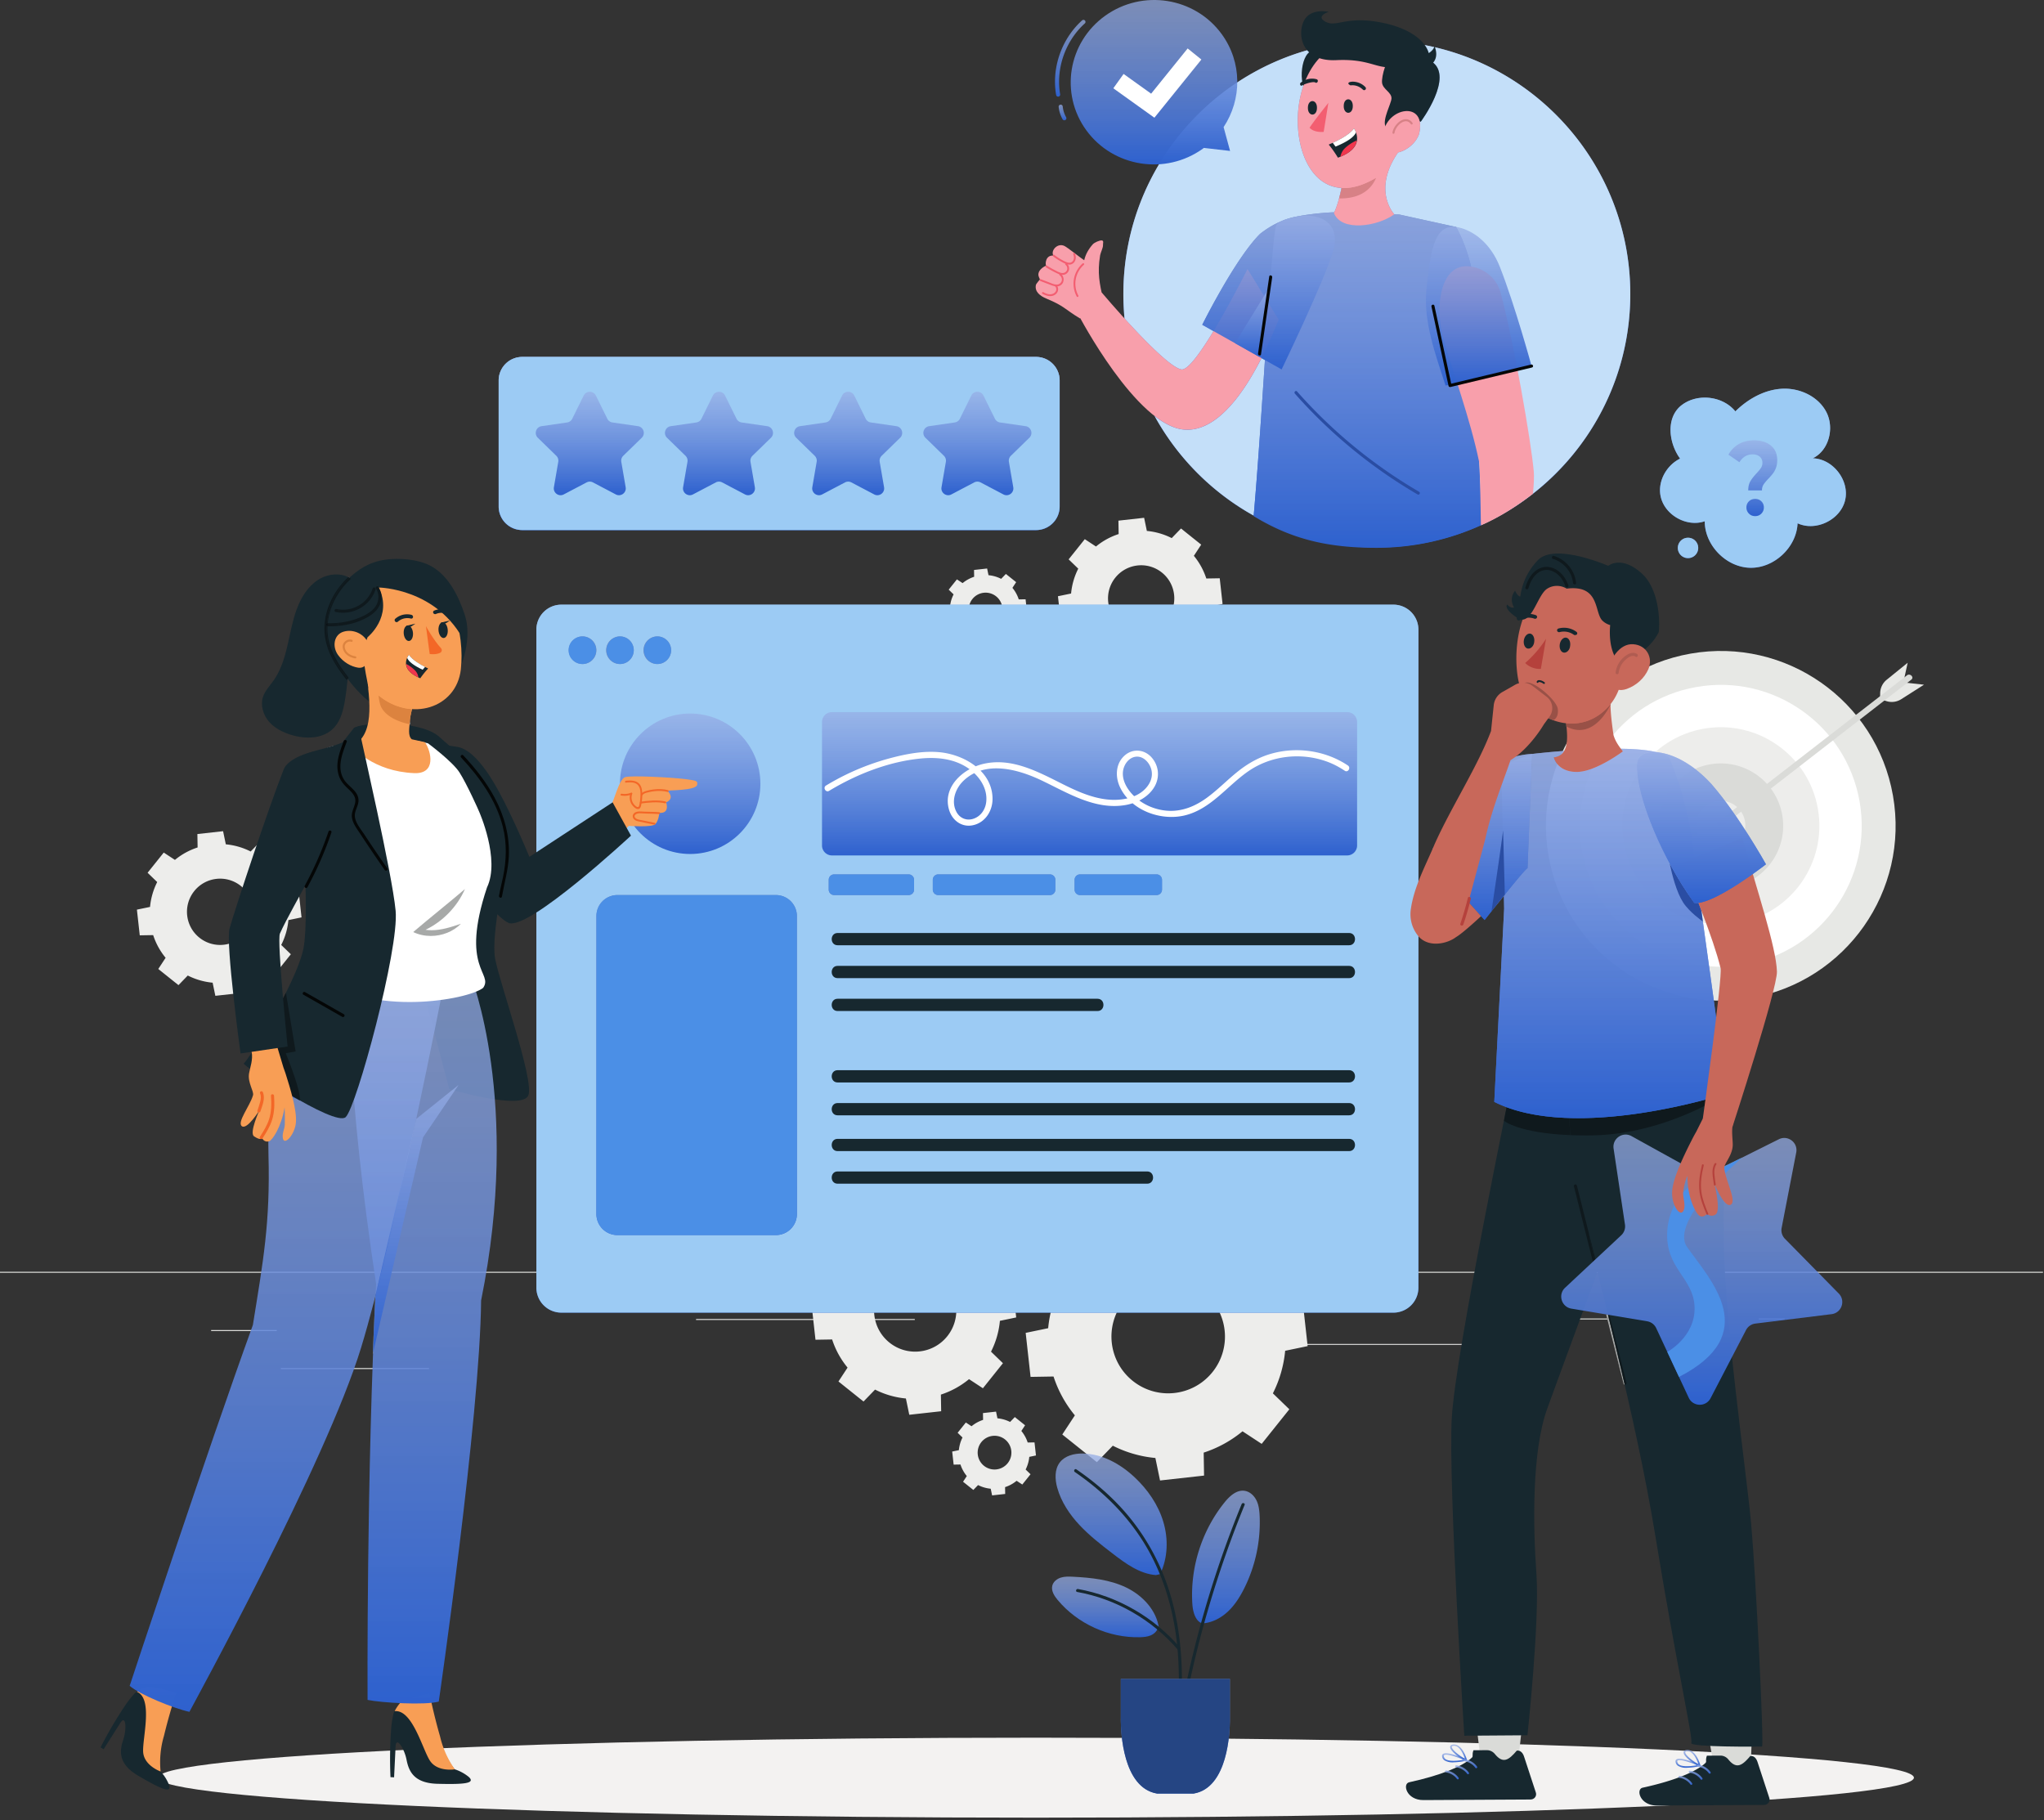 <svg xmlns="http://www.w3.org/2000/svg" width="667" height="594" fill="none"><rect width="100%" height="100%" fill="#333333" stroke="none"/><g clip-path="url(#a)"><g clip-path="url(#b)"><path fill="#DADBD8" d="M0 415.336h666.667v-.333H0v.333zm68.897 18.685H90.31v.333H68.897v-.333zm158.239-3.613h71.374v.333h-71.374v-.333zm-135.493 16h48.333v.333H91.643v-.333zm412.826-15.84h57.587v-.334h-57.587v.334zm69.467-.334h8.44v.334h-8.44v-.334zm-152.32 8.307h71.853v.333h-71.853v-.333z"></path><path fill="#EDEDEB" d="M392.781 421.684c7.987 6.39 9.282 18.045 2.892 26.033-6.39 7.988-18.046 9.281-26.033 2.892-7.987-6.391-9.281-18.045-2.891-26.032 6.39-7.988 18.044-9.283 26.032-2.893zm-46.733-2.16a38.627 38.627 0 0 0-4.007 13.892l-7.34 1.522 1.595 14.366 7.497-.126a38.558 38.558 0 0 0 6.958 12.675l-4.103 6.249 11.287 9.029 5.196-5.373a38.576 38.576 0 0 0 13.893 4.006l1.521 7.341 14.366-1.596-.124-7.495a38.621 38.621 0 0 0 12.674-6.959l6.25 4.103 9.029-11.287-5.373-5.197a38.624 38.624 0 0 0 4.005-13.892l7.34-1.522-1.595-14.366-7.496.126a38.613 38.613 0 0 0-6.958-12.675l4.102-6.249-11.286-9.03-5.196 5.374a38.61 38.61 0 0 0-13.892-4.007l-1.524-7.34-14.366 1.596.126 7.496a38.596 38.596 0 0 0-12.674 6.957l-6.249-4.102-9.029 11.286 5.373 5.198zm-39.02-2.352c5.785 4.629 6.724 13.072 2.095 18.858-4.63 5.787-13.072 6.724-18.859 2.095-5.785-4.629-6.724-13.072-2.095-18.859 4.63-5.785 13.072-6.724 18.859-2.094zm-33.855-1.566a27.963 27.963 0 0 0-2.902 10.064l-5.318 1.103 1.156 10.407 5.431-.091a27.967 27.967 0 0 0 5.04 9.183l-2.972 4.526 8.176 6.542 3.764-3.894a27.975 27.975 0 0 0 10.065 2.903l1.103 5.317 10.407-1.156-.091-5.429a27.987 27.987 0 0 0 9.181-5.041l4.528 2.972 6.54-8.176-3.892-3.764a28 28 0 0 0 2.902-10.064l5.317-1.104-1.155-10.407-5.43.091a28.01 28.01 0 0 0-5.04-9.182l2.972-4.526-8.178-6.542-3.764 3.894a27.958 27.958 0 0 0-10.064-2.904l-1.102-5.318-10.407 1.158.091 5.429a27.96 27.96 0 0 0-9.182 5.04l-4.528-2.972-6.54 8.177 3.892 3.764zm54.802 54.119a5.503 5.503 0 1 1-6.876 8.594 5.503 5.503 0 0 1 6.876-8.594zm-13.886-.642a11.487 11.487 0 0 0-1.19 4.129l-2.182.452.475 4.267 2.228-.037a11.457 11.457 0 0 0 2.067 3.767l-1.219 1.856 3.353 2.683 1.544-1.596a11.468 11.468 0 0 0 4.128 1.19l.452 2.182 4.268-.475-.036-2.227a11.492 11.492 0 0 0 3.766-2.068l1.857 1.219 2.683-3.354-1.598-1.543a11.45 11.45 0 0 0 1.191-4.128l2.181-.453-.474-4.267-2.227.036a11.455 11.455 0 0 0-2.068-3.766l1.22-1.857-3.355-2.683-1.544 1.597a11.463 11.463 0 0 0-4.126-1.19l-.454-2.181-4.268.474.038 2.227a11.46 11.46 0 0 0-3.767 2.068l-1.856-1.22-2.683 3.355 1.596 1.543z"></path><path fill="#E7E8E5" d="M617.716 259.63c5.439 31.032-15.311 60.598-46.344 66.035-31.032 5.437-60.597-15.311-66.035-46.344-5.437-31.032 15.311-60.597 46.344-66.035 31.034-5.438 60.598 15.311 66.035 46.344z"></path><path fill="#fff" d="M606.823 261.538c4.382 25.016-12.343 48.849-37.359 53.233-25.016 4.383-48.849-12.342-53.233-37.358-4.383-25.018 12.342-48.85 37.36-53.234 25.016-4.382 48.848 12.343 53.232 37.359z"></path><path fill="#EDEDEB" d="M593.217 263.922c3.067 17.503-8.635 34.178-26.137 37.244-17.503 3.067-34.178-8.636-37.244-26.137-3.067-17.503 8.636-34.177 26.138-37.244 17.502-3.067 34.176 8.636 37.243 26.137z"></path><path fill="#DADBD8" d="M581.584 265.961c1.941 11.077-5.465 21.631-16.543 23.572-11.077 1.941-21.63-5.466-23.572-16.543-1.941-11.077 5.466-21.631 16.543-23.572 11.077-1.941 21.631 5.465 23.572 16.543z"></path><path fill="#EDEDEB" d="M569.408 267.924a8.031 8.031 0 1 1-15.821 2.771 8.031 8.031 0 0 1 15.821-2.771z"></path><path fill="#E7E8E5" d="m613.497 228.441.044-2.285a5.723 5.723 0 0 1 2.12-4.335l6.852-5.55-1.365 6.236-7.651 5.934z"></path><path fill="#E7E8E5" d="m613.44 228.118 2.181.683a5.728 5.728 0 0 0 4.784-.638l7.436-4.738-6.348-.683-8.053 5.376z"></path><path fill="#DADBD8" d="m562.121 269.541 20.82-16.146a291349.912 291349.912 0 0 1 40.759-31.611c1.016-.788-.409-2.195-1.413-1.415l-20.822 16.147-33.168 25.725-7.59 5.886c-1.015.788.409 2.194 1.414 1.414z"></path><path fill="#EDEDEB" d="M379.141 186.827c4.664 3.729 5.42 10.534 1.689 15.198-3.732 4.664-10.537 5.419-15.2 1.688-4.664-3.73-5.418-10.534-1.688-15.198 3.731-4.664 10.536-5.42 15.199-1.688zm-27.285-1.263a22.54 22.54 0 0 0-2.339 8.112l-4.287.888.932 8.388 4.378-.073a22.515 22.515 0 0 0 4.061 7.4l-2.395 3.649 6.59 5.272 3.034-3.137a22.56 22.56 0 0 0 8.111 2.338l.889 4.286 8.387-.932-.072-4.376a22.547 22.547 0 0 0 7.4-4.063l3.648 2.396 5.272-6.591-3.137-3.033a22.52 22.52 0 0 0 2.338-8.111l4.286-.889-.931-8.388-4.376.073a22.557 22.557 0 0 0-4.063-7.4l2.395-3.648-6.589-5.272-3.035 3.138a22.517 22.517 0 0 0-8.111-2.34l-.889-4.286-8.387.932.072 4.376a22.51 22.51 0 0 0-7.398 4.063l-3.65-2.396-5.272 6.591 3.138 3.033zM78.585 289.092c4.663 3.732 5.42 10.536 1.689 15.2-3.732 4.664-10.537 5.418-15.2 1.688-4.663-3.731-5.419-10.535-1.688-15.199s10.536-5.42 15.2-1.689zM51.3 287.83a22.555 22.555 0 0 0-2.339 8.112l-4.286.888.932 8.388 4.377-.073a22.526 22.526 0 0 0 4.062 7.4l-2.395 3.649 6.59 5.272 3.034-3.137a22.582 22.582 0 0 0 8.11 2.339l.89 4.285 8.387-.932-.073-4.376a22.543 22.543 0 0 0 7.4-4.063l3.65 2.396 5.271-6.59-3.137-3.034a22.555 22.555 0 0 0 2.339-8.11l4.285-.891-.931-8.387-4.377.074a22.544 22.544 0 0 0-4.062-7.4l2.395-3.65-6.59-5.272-3.034 3.138a22.542 22.542 0 0 0-8.11-2.339l-.89-4.285-8.387.932.073 4.376a22.526 22.526 0 0 0-7.4 4.061l-3.649-2.395-5.272 6.591 3.137 3.033zm273.762-93.228a5.503 5.503 0 0 1 .858 7.735 5.503 5.503 0 1 1-.858-7.735zm-13.886-.641a11.458 11.458 0 0 0-1.19 4.126l-2.182.454.474 4.268 2.228-.038a11.472 11.472 0 0 0 2.066 3.767l-1.218 1.856 3.353 2.683 1.544-1.596a11.473 11.473 0 0 0 4.128 1.19l.453 2.182 4.268-.475-.037-2.227a11.459 11.459 0 0 0 3.765-2.068l1.858 1.219 2.682-3.353-1.596-1.544a11.468 11.468 0 0 0 1.19-4.128l2.181-.452-.473-4.27-2.228.038a11.47 11.47 0 0 0-2.067-3.766l1.219-1.857-3.354-2.683-1.544 1.598a11.45 11.45 0 0 0-4.128-1.191l-.452-2.181-4.269.474.037 2.227a11.456 11.456 0 0 0-3.765 2.067l-1.857-1.219-2.683 3.353 1.597 1.546z"></path><path fill="#DADBD8" d="M290.935 151.229a5.505 5.505 0 0 1 .858 7.736 5.502 5.502 0 0 1-7.734.858 5.504 5.504 0 0 1 6.876-8.594zm-13.887-.642a11.53 11.53 0 0 0-1.191 4.128l-2.18.452.474 4.268 2.228-.036a11.468 11.468 0 0 0 2.066 3.766l-1.218 1.857 3.353 2.683 1.544-1.598a11.45 11.45 0 0 0 4.128 1.191l.452 2.181 4.269-.474-.037-2.227a11.44 11.44 0 0 0 3.765-2.068l1.858 1.22 2.682-3.355-1.596-1.544a11.482 11.482 0 0 0 1.19-4.128l2.181-.452-.475-4.268-2.226.038a11.512 11.512 0 0 0-2.067-3.767l1.219-1.856-3.355-2.683-1.543 1.596a11.468 11.468 0 0 0-4.128-1.19l-.453-2.182-4.268.475.037 2.227a11.44 11.44 0 0 0-3.765 2.068l-1.857-1.219-2.683 3.353 1.596 1.544z"></path><path fill="#F3F2F1" d="M624.553 580.085c0 7.206-128.268 13.048-286.496 13.048-158.228 0-286.497-5.842-286.497-13.048 0-7.207 128.269-13.048 286.497-13.048s286.496 5.841 286.496 13.048z"></path><path fill="url(#c)" d="M392.329 529.736c3.076-.169 5.978-1.666 8.244-3.75 2.267-2.085 3.95-4.729 5.342-7.476a48.217 48.217 0 0 0 5.138-23.715c-.074-1.752-.256-3.542-1.009-5.125-.752-1.584-2.175-2.944-3.911-3.193-2.59-.375-4.852 1.696-6.497 3.732-7.473 9.243-11.316 21.343-10.547 33.204.19 2.901 1.158 5.705 3.24 6.323z"></path><path fill="url(#d)" d="M378.576 513.666c2.528-5.254 2.715-11.476 1.043-17.062-1.672-5.585-5.106-10.547-9.359-14.534-4.664-4.372-10.653-7.731-17.047-7.766-2.725-.013-5.676.718-7.349 2.87-1.781 2.29-1.635 5.548-.853 8.341 1.28 4.576 3.996 8.649 7.24 12.122 3.244 3.472 7.02 6.396 10.786 9.291 4.246 3.264 8.831 6.645 14.171 7.052"></path><path fill="url(#e)" d="M378.197 531.391c-.753-5.903-5.337-10.783-10.699-13.364-5.361-2.58-11.433-3.214-17.376-3.512-1.324-.065-2.678-.113-3.943.28-1.264.393-2.443 1.316-2.783 2.597-.446 1.678.618 3.36 1.729 4.694 6.511 7.814 16.696 12.427 26.864 12.166 1.176-.03 2.375-.127 3.461-.578 1.087-.452 2.058-1.311 2.384-2.442"></path><path fill="#17282F" d="M405.173 490.822a345.86 345.86 0 0 0-20.141 68.973c-.115.629.849.899.964.266a345.742 345.742 0 0 1 20.143-68.974c.242-.596-.724-.855-.966-.265zm-19.557 62.128c.348-10.869-.528-21.855-3.621-32.319-3.047-10.306-8.278-19.843-15.436-27.869-4.515-5.06-9.72-9.446-15.306-13.279-.533-.365-1.033.502-.505.864 9.521 6.531 17.788 14.796 23.583 24.834 5.242 9.084 8.284 19.274 9.564 29.655.74 6.007.914 12.068.721 18.114-.021.644.979.643 1 0z"></path><path fill="#17282F" d="M385.024 537.577c-8.515-9.876-20.408-16.756-33.258-19.058-.629-.112-.898.851-.265.966 12.699 2.273 24.399 9.037 32.816 18.798.42.49 1.125-.221.707-.706z"></path><path fill="url(#f)" d="M365.749 560.632v-12.776h35.592v12.776s.684 22.588-11.864 24.64h-11.864c-12.548-2.052-11.864-24.64-11.864-24.64z"></path><path fill="#254583" d="M389.477 585.272h-11.864c-11.31-1.851-11.869-20.384-11.87-24.021 0-.399.006-.619.006-.619v-12.776h35.592v12.776s.007.216.007.607c.001 3.609-.548 22.181-11.871 24.033z"></path><path fill="url(#g)" d="M454.7 428.338H183.185a8.154 8.154 0 0 1-8.154-8.156V205.466a8.155 8.155 0 0 1 8.154-8.156H454.7a8.157 8.157 0 0 1 8.156 8.156v214.716a8.156 8.156 0 0 1-8.156 8.156z"></path><path fill="#9CCBF4" d="M454.7 428.338H183.185a8.154 8.154 0 0 1-8.154-8.156V205.466a8.155 8.155 0 0 1 8.154-8.156H454.7a8.157 8.157 0 0 1 8.156 8.156v214.716a8.156 8.156 0 0 1-8.156 8.156zM201.464 292.073a6.844 6.844 0 0 0-6.845 6.844v97.257a6.845 6.845 0 0 0 6.845 6.845h51.733a6.845 6.845 0 0 0 6.844-6.845v-97.257a6.844 6.844 0 0 0-6.844-6.844h-51.733zm150.965-6.747c-.976 0-1.766.791-1.766 1.767v3.213c0 .976.79 1.767 1.766 1.767h24.995c.976 0 1.767-.791 1.767-1.767v-3.213c0-.976-.791-1.767-1.767-1.767h-24.995zm-46.273 0c-.976 0-1.767.791-1.767 1.767v3.213c0 .976.791 1.767 1.767 1.767h36.464c.975 0 1.765-.791 1.765-1.767v-3.213c0-.976-.79-1.767-1.765-1.767h-36.464zm-33.957 0c-.976 0-1.767.791-1.767 1.767v3.213c0 .976.791 1.767 1.767 1.767h24.316c.974 0 1.766-.791 1.766-1.767v-3.213c0-.976-.792-1.767-1.766-1.767h-24.316zm-57.708-77.657a4.508 4.508 0 1 0 0 9.017 4.508 4.508 0 0 0 0-9.017zm-12.19 0a4.508 4.508 0 1 0 0 9.017 4.508 4.508 0 0 0 0-9.017zm-12.19 0a4.508 4.508 0 1 0 0 9.017 4.508 4.508 0 0 0 0-9.017z"></path><path fill="url(#h)" d="M439.599 279.141H271.491a3.254 3.254 0 0 1-3.252-3.254v-40.269a3.252 3.252 0 0 1 3.252-3.252h168.108a3.252 3.252 0 0 1 3.252 3.252v40.269a3.254 3.254 0 0 1-3.252 3.254z"></path><path fill="#17282F" d="M273.337 308.451h166.899c2.573 0 2.579-4 0-4H273.337c-2.574 0-2.578 4 0 4zm0 10.732h166.899c2.573 0 2.579-4 0-4H273.337c-2.574 0-2.578 4 0 4zm0 44.762h166.899c2.573 0 2.579-4 0-4H273.337c-2.574 0-2.578 4 0 4zm0 11.681h166.899c2.573 0 2.579-4 0-4H273.337c-2.574 0-2.578 4 0 4zm0 10.637h101.006c2.573 0 2.577-4 0-4H273.337c-2.574 0-2.578 4 0 4zm0-33.042h166.899c2.573 0 2.579-4 0-4H273.337c-2.574 0-2.578 4 0 4zm0-23.309h84.807c2.575 0 2.579-4 0-4h-84.807c-2.574 0-2.578 4 0 4z"></path><path fill="#4B8FE6" d="M253.197 403.02h-51.733a6.846 6.846 0 0 1-6.845-6.846v-97.257a6.844 6.844 0 0 1 6.845-6.844h51.733a6.844 6.844 0 0 1 6.844 6.844v97.257a6.845 6.845 0 0 1-6.844 6.846z"></path><path fill="url(#i)" d="M248.129 255.753c0 12.656-10.258 22.915-22.913 22.915-12.656 0-22.915-10.259-22.915-22.915 0-12.654 10.259-22.914 22.915-22.914 12.655 0 22.913 10.26 22.913 22.914z"></path><path fill="#4B8FE6" d="M190.111 216.687a4.509 4.509 0 1 1 .001-9.017 4.509 4.509 0 0 1-.001 9.017zm12.19 0a4.51 4.51 0 0 1 0-9.018 4.509 4.509 0 0 1 0 9.018zm12.189-.001a4.51 4.51 0 0 1 0-9.018 4.508 4.508 0 0 1 4.508 4.508 4.508 4.508 0 0 1-4.508 4.51z"></path><path fill="#fff" d="M270.559 258.058c8.961-5.403 19.348-9.504 29.826-10.538 5.05-.497 10.307-.028 14.732 2.638 3.97 2.39 7.298 6.761 6.695 11.622-.312 2.512-1.887 4.744-4.383 5.459-2.09.6-4.15-.257-5.224-2.137-1.985-3.478-.506-7.736 2.204-10.331 7.042-6.74 17.668-3.809 25.376-.153 8.603 4.08 17.594 9.824 27.559 8.065 3.767-.665 7.636-2.724 9.513-6.187 1.667-3.072 1.243-6.768-1.104-9.381-2.301-2.563-6.014-2.937-8.661-.669-3.057 2.618-3.248 6.953-1.623 10.404 3.548 7.537 13.155 11.07 20.979 9.266 8.576-1.976 13.949-9.622 20.852-14.409 7.373-5.112 16.988-6.253 25.431-3.287 2.162.76 4.188 1.814 6.092 3.086 1.073.717 2.076-1.014 1.009-1.727-7.16-4.783-16.313-6.168-24.615-3.94-4.133 1.109-7.81 3.159-11.152 5.803-3.502 2.773-6.609 6.028-10.22 8.666-3.702 2.706-7.896 4.499-12.55 4.267-4.502-.224-8.928-2.209-11.964-5.559-1.736-1.916-3.148-4.497-2.894-7.16.211-2.213 1.755-4.558 4.08-4.913 2.072-.317 3.836 1.179 4.72 2.933.996 1.976.814 4.135-.334 6.006-2.539 4.138-7.964 5.349-12.475 5.092-5.383-.308-10.473-2.536-15.236-4.903-8.099-4.021-16.729-8.921-26.095-6.853-6.762 1.493-13.745 7.625-11.341 15.22 1.037 3.276 4.028 5.534 7.539 4.886 4.054-.749 6.549-4.534 6.588-8.501.089-9.231-9.362-14.689-17.5-15.383-5.274-.45-10.636.578-15.715 1.915a80.542 80.542 0 0 0-14.275 5.265 82.282 82.282 0 0 0-6.844 3.71c-1.101.664-.097 2.394 1.01 1.728z"></path><path fill="#4B8FE6" d="M296.515 292.073h-24.316c-.976 0-1.767-.79-1.767-1.766v-3.214c0-.976.791-1.766 1.767-1.766h24.316c.974 0 1.766.79 1.766 1.766v3.214c0 .976-.792 1.766-1.766 1.766zm46.105 0h-36.464c-.976 0-1.767-.79-1.767-1.766v-3.214c0-.976.791-1.766 1.767-1.766h36.464c.974 0 1.765.79 1.765 1.766v3.214c0 .976-.791 1.766-1.765 1.766zm34.804 0h-24.995c-.976 0-1.766-.79-1.766-1.766v-3.214c0-.976.79-1.766 1.766-1.766h24.995c.976 0 1.767.79 1.767 1.766v3.214c0 .976-.791 1.766-1.767 1.766z"></path><path fill="url(#j)" d="M338.092 172.969H170.417a7.69 7.69 0 0 1-7.69-7.692v-41.112a7.69 7.69 0 0 1 7.69-7.692h167.675a7.692 7.692 0 0 1 7.692 7.692v41.112a7.692 7.692 0 0 1-7.692 7.692z"></path><path fill="url(#k)" d="M338.092 172.969H170.417a7.69 7.69 0 0 1-7.69-7.692v-41.112a7.69 7.69 0 0 1 7.69-7.692h167.675a7.692 7.692 0 0 1 7.692 7.692v41.112a7.692 7.692 0 0 1-7.692 7.692z"></path><path fill="#9CCBF4" d="M338.092 172.969H170.417a7.69 7.69 0 0 1-7.69-7.692v-41.112a7.69 7.69 0 0 1 7.69-7.692h167.675a7.692 7.692 0 0 1 7.692 7.692v41.112a7.667 7.667 0 0 1-2.701 5.853 7.658 7.658 0 0 1-4.991 1.839z"></path><path fill="url(#l)" d="m194.447 129.083 3.729 7.556a2.217 2.217 0 0 0 1.671 1.213l8.337 1.212c1.82.264 2.547 2.501 1.231 3.784l-6.035 5.881a2.216 2.216 0 0 0-.637 1.964l1.424 8.304c.31 1.812-1.591 3.195-3.219 2.339l-7.457-3.921a2.226 2.226 0 0 0-2.066 0l-7.457 3.921c-1.628.856-3.529-.527-3.219-2.339l1.424-8.304a2.214 2.214 0 0 0-.638-1.964l-6.034-5.881c-1.316-1.283-.589-3.52 1.23-3.784l8.338-1.212a2.219 2.219 0 0 0 1.671-1.213l3.729-7.556c.814-1.648 3.164-1.648 3.978 0z"></path><path fill="url(#m)" d="m236.609 129.083 3.728 7.556a2.219 2.219 0 0 0 1.671 1.213l8.339 1.212c1.818.264 2.545 2.501 1.229 3.784l-6.033 5.881a2.22 2.22 0 0 0-.639 1.964l1.424 8.304c.312 1.812-1.591 3.195-3.219 2.339l-7.457-3.921a2.224 2.224 0 0 0-2.065 0l-7.458 3.921c-1.628.856-3.529-.527-3.218-2.339l1.424-8.304a2.216 2.216 0 0 0-.638-1.964l-6.033-5.881c-1.317-1.283-.591-3.52 1.229-3.784l8.338-1.212a2.216 2.216 0 0 0 1.67-1.213l3.73-7.556c.813-1.648 3.164-1.648 3.978 0z"></path><path fill="url(#n)" d="m278.77 129.083 3.73 7.556a2.212 2.212 0 0 0 1.669 1.213l8.339 1.212c1.82.264 2.546 2.501 1.229 3.784l-6.033 5.881a2.22 2.22 0 0 0-.639 1.964l1.425 8.304c.311 1.812-1.592 3.195-3.218 2.339l-7.459-3.921a2.222 2.222 0 0 0-2.064 0l-7.459 3.921c-1.626.856-3.529-.527-3.218-2.339l1.425-8.304a2.22 2.22 0 0 0-.639-1.964l-6.033-5.881c-1.317-1.283-.591-3.52 1.229-3.784l8.339-1.212a2.216 2.216 0 0 0 1.669-1.213l3.73-7.556c.813-1.648 3.165-1.648 3.978 0z"></path><path fill="url(#o)" d="m320.932 129.083 3.729 7.556a2.217 2.217 0 0 0 1.671 1.213l8.337 1.212c1.82.264 2.547 2.501 1.23 3.784l-6.034 5.881a2.218 2.218 0 0 0-.637 1.964l1.424 8.304c.311 1.812-1.591 3.195-3.219 2.339l-7.458-3.921a2.222 2.222 0 0 0-2.064 0l-7.458 3.921c-1.628.856-3.53-.527-3.218-2.339l1.424-8.304a2.22 2.22 0 0 0-.639-1.964l-6.033-5.881c-1.316-1.283-.589-3.52 1.229-3.784l8.339-1.212a2.219 2.219 0 0 0 1.67-1.213l3.728-7.556c.815-1.648 3.166-1.648 3.979 0z"></path><path fill="url(#p)" d="M591.548 149.546c5.22-2.502 7.091-9.758 4.503-14.937-2.588-5.181-8.683-8.047-14.467-7.759-5.783.288-11.171 3.322-15.299 7.383-4.136-5.08-12.478-6.004-17.624-1.952-5.06 3.984-4.216 12.148-.416 17.374-4.452 2.174-7.416 7.49-6.326 12.403 1.342 6.049 8.512 10.063 14.37 8.044-.013 7.834 6.992 15.007 14.824 15.179 7.832.171 15.146-6.688 15.476-14.515 5.975 2.772 14.022-1.149 15.52-7.562 1.499-6.415-3.977-13.495-10.561-13.658z"></path><path fill="url(#q)" d="M554.164 178.802a3.327 3.327 0 1 1-6.656 0 3.327 3.327 0 0 1 6.656 0z"></path><path fill="#9CCBF4" d="m571.401 185.283-.288-.002c-7.832-.172-14.837-7.346-14.824-15.179a9.83 9.83 0 0 1-3.209.527c-5.015 0-10.057-3.598-11.161-8.571a9.639 9.639 0 0 1-.227-2.087c0-4.26 2.727-8.448 6.553-10.316-1.944-2.674-3.114-6.117-3.116-9.377-.001-3.109 1.062-6.052 3.532-7.997 2.171-1.71 4.911-2.534 7.663-2.534 3.773 0 7.569 1.548 9.961 4.486 4.128-4.062 9.516-7.095 15.299-7.383.267-.013.532-.02.799-.02 5.536 0 11.2 2.836 13.668 7.779.778 1.557 1.153 3.302 1.156 5.05.004 4.063-2.008 8.136-5.659 9.887 5.839.144 10.805 5.728 10.811 11.463a9.505 9.505 0 0 1-.25 2.194c-.396 1.695-1.248 3.215-2.398 4.483-.11.12-.22.237-.334.353-2.229 2.256-5.424 3.63-8.584 3.63a9.96 9.96 0 0 1-4.204-.903c-.325 7.731-7.464 14.517-15.188 14.517zm-20.565-3.154a3.327 3.327 0 1 1 0-6.654 3.327 3.327 0 0 1 0 6.654z"></path><path fill="url(#r)" d="M570.711 167.596c-.546-.551-.818-1.222-.818-2.012s.267-1.45.802-1.98c.533-.53 1.216-.796 2.045-.796.831 0 1.512.266 2.045.796.535.53.802 1.19.802 1.98s-.272 1.461-.815 2.012c-.544.55-1.221.825-2.032.825-.809 0-1.487-.275-2.029-.825zm.473-10.56c.464-.79 1.141-1.66 2.031-2.612.653-.698 1.132-1.284 1.437-1.76a2.911 2.911 0 0 0 .461-1.62c0-.859-.292-1.539-.876-2.038-.582-.5-1.358-.749-2.326-.749-.931 0-1.755.227-2.476.68-.723.452-1.33 1.085-1.824 1.897l-3.588-2.472c.83-1.486 1.952-2.637 3.366-3.449 1.412-.813 3.088-1.22 5.026-1.22 2.273 0 4.096.569 5.469 1.708 1.373 1.137 2.06 2.716 2.06 4.737 0 .954-.133 1.788-.4 2.508s-.592 1.331-.977 1.83a24.57 24.57 0 0 1-1.498 1.725c-.73.765-1.265 1.411-1.601 1.932-.336.523-.504 1.156-.504 1.899h-4.476c0-1.208.231-2.206.696-2.996z"></path><path fill="url(#s)" d="M532 95.95c0 45.68-37.031 82.711-82.712 82.711-45.68 0-82.711-37.031-82.711-82.71 0-45.68 37.031-82.712 82.711-82.712C494.969 13.239 532 50.27 532 95.95z"></path><path fill="#C4DFF9" d="M483.665 171.201c-1.217-23.673-3.065-62.749-2.516-72.046.807-13.618-5.98-25.086-5.98-25.086l-18.631-4.088-1.558-.054s-7.319-7.725 1.22-20.169c2.764-.604 5.837-2.98 6.86-6.02.414-1.678.456-3.051.226-4.144l.33.12s10.934-14.653 3.637-19.569c0 0-9.809-1.376-12.425-1.64-2.872-2.966-6.804-4.884-11.174-5.077a83.933 83.933 0 0 1 5.634-.19C494.969 13.239 532 50.27 532 95.951c0 33.415-19.814 62.201-48.335 75.25zm-74.56-2.938a83.117 83.117 0 0 1-32.343-32.515c3.18 2.471 6.406 4.132 9.504 4.425.398.038.79.056 1.182.056 10.417 0 18.96-13.009 24.204-23.375l1.122.634c-1.14 17.27-2.392 36.349-3.669 50.775zm-23.412-47.694c-.067 0-.131-.005-.193-.017-3.454-.636-12.155-9.587-18.543-16.621a83.555 83.555 0 0 1-.38-7.98c0-42.19 31.588-77.002 72.404-82.075-.219.05-.436.105-.655.165-20.194 6.123-19.181 46.188-.572 47.303-.304 1.608-.782 3.399-.782 3.399h.008c-.495 1.805-1.043 3.405-1.571 4.518-3.075.118-8.139.558-12.276 1.406a21.74 21.74 0 0 0-2.471.591c-.893.252-1.69.531-2.353.837-2.388.984-4.824 2.394-7.16 4.248-8.127 8.1-18.827 29.634-18.827 29.634l3.68 2.071c-4.065 6.721-8.188 12.521-10.309 12.521z"></path><path fill="url(#t)" d="m475.169 74.07-18.631-4.089-18.345-.636c-.025-.488-19.465.506-21.667 4.076-1.625 2.636-4.461 61.502-7.434 95.002 12.52 7.625 24.345 10.344 40.077 10.344a82.368 82.368 0 0 0 34.497-7.542c-1.217-23.672-3.068-62.77-2.517-72.07.807-13.618-5.98-25.086-5.98-25.086z"></path><path fill="#F89FAB" d="M417.275 104.336c-.942 1.569-13.454 37.498-31.008 35.837-15.515-1.469-34.231-37.236-34.231-37.236l7.471-7.49s20.252 24.047 25.993 25.105c4.804.885 21.589-32.762 21.589-32.762l10.186 16.546z"></path><path fill="#F89FAB" d="M338.032 93c.087-.442 1.323-1.81 1.323-1.81s-.491-.992-.514-1.476c-.066-1.398 1.252-2.457 2.536-3.04-.334-.368-.272-3.481 2.342-3.263-.926-1.697 1.397-4.254 3.65-3.138 1.03.51 5.206 3.867 6.434 4.648.438-1.939 1.384-3.599 2.809-5.214.48-.543 2.215-1.346 2.94-1.243.728.1.328.883.375 1.608.046.722-.806 2.478-.924 3.194-.979 5.91-.154 9.299.916 14.212l-7.471 6.449c-5.201-3.144-4.987-3.988-10.985-6.488-2.152-.895-3.856-2.286-3.431-4.438z"></path><path fill="#F35E71" d="M343.704 83.688c.776.593 1.592 1.13 2.447 1.603.803.441 1.708.973 2.639 1.052.806.066 1.542-.363 1.938-1.059.443-.777.374-1.72.058-2.53-.14-.354-.72-.2-.579.16.276.706.373 1.53-.073 2.19-.471.696-1.24.742-1.98.481-.739-.258-1.45-.66-2.124-1.054a19.443 19.443 0 0 1-2.023-1.362c-.307-.233-.605.287-.303.52z"></path><path fill="#F35E71" d="M347.684 86.384c.552.468.777 1.266.415 1.922-.372.674-1.126.915-1.848.736-.814-.2-1.592-.65-2.331-1.034a32.33 32.33 0 0 1-2.28-1.31c-.329-.205-.631.314-.303.519a32.234 32.234 0 0 0 2.867 1.607c.875.433 1.868 1.01 2.881.857.78-.117 1.456-.707 1.698-1.455.26-.806-.036-1.725-.675-2.266-.292-.25-.719.173-.424.424z"></path><path fill="#F35E71" d="M345.792 89.826c.575.403.873 1.164.667 1.846-.227.754-.946 1.22-1.719 1.2-.859-.024-1.708-.462-2.497-.763-.875-.336-1.751-.67-2.627-1.005-.361-.14-.517.44-.16.578l3.368 1.29c.915.349 1.939.729 2.9.322 1.681-.71 1.824-2.968.371-3.986-.318-.222-.618.298-.303.518z"></path><path fill="#F35E71" d="M344.215 93.366c.37.292.525.75.462 1.213-.068.493-.385.892-.808 1.139-1.092.636-2.381.197-3.397-.37-.337-.189-.64.328-.303.516 1.248.7 2.882 1.167 4.163.27.527-.37.877-.91.944-1.555.064-.605-.149-1.253-.637-1.637-.128-.1-.299-.123-.424 0-.106.102-.128.325 0 .424zm9.059-7.391c-3.06 2.709-3.833 7.185-1.909 10.782.183.34.7.038.519-.302a8.235 8.235 0 0 1 1.814-10.056c.29-.256-.136-.679-.424-.424z"></path><path fill="url(#u)" d="M434.997 82.073c-3.038 9.995-16.776 38.478-16.776 38.478l-25.898-14.575s10.7-21.534 18.826-29.635c12.468-9.895 27.764-7.155 23.848 5.733z"></path><path fill="url(#v)" d="m411.034 116.508-8.012-4.51 10.687-17.392-2.675 21.902z"></path><path fill="#F89FAB" d="m438.733 53.188 19.896-10.586c-.145 1.427-.198 4.166-1.361 5.684-10.185 13.304-2.288 21.64-2.288 21.64-5.373 3.964-17.313 5.812-19.687-.43 1.679-3.325 3.6-11.807 3.44-16.308z"></path><path fill="#4B8FE6" d="M436.98 64.742h-.008s.479-1.79.783-3.399a.366.366 0 0 0 .04.003 56.668 56.668 0 0 1-.815 3.396z"></path><path fill="#D78186" d="M437.443 64.747c-.154 0-.307-.001-.463-.005a56.63 56.63 0 0 0 .815-3.396c.252.014.505.021.762.021 3.052 0 6.558-1.023 10.49-3.36-1.284 3.208-4.496 6.74-11.604 6.74z"></path><path fill="#17282F" d="M426.176 18.279c-2.539 4.28-2.084 15.317 5.096 13.744 7.18-1.573-.733-21.102-5.096-13.745z"></path><path fill="#F89FAB" d="M459.379 33.318c-2.075 12.046-3.003 18.882-9.816 24.376-29.351 18.141-35.084-36.423-11.236-43.653 12.226-3.357 23.128 7.232 21.052 19.277z"></path><path fill="#17282F" d="M467.253 20.145s-10.954-1.536-12.797-1.673c-1.844-.139-3.719 6.421-3.457 8.556.261 2.136 3.149 3.073 3.073 5.101-.093 1.736-3.003 6.804-1.965 9.144 1.182.938 7.694-2.953 7.694-2.953l3.815 1.395s10.935-14.654 3.637-19.57z"></path><path fill="#17282F" d="M467.053 21.098c1.152-1.03 2.382-2.812 1.03-6.145 0 .907-1.152 1.981-1.859 2.365-.707-2.75-4.287-7.481-14.335-9.725-12.366-2.75-15.606 1.43-19.217-.43-3.611-1.858.905-3.287.905-3.287s-6.238-1.444-8.25 3.272c-2.012 4.717-.276 12.997 10.754 12.476 11.031-.523 13.182 3.072 18.743 2.18a93.024 93.024 0 0 1 12.229-.706z"></path><path fill="#F89FAB" d="M463.06 43.738c-2.129 6.334-13.168 9.788-11.755.325.812-9.21 14.511-11.476 11.755-.325z"></path><path fill="#17282F" d="M441.447 34.633c.002 2.948-3.012 2.87-2.959-.05-.003-2.949 3.012-2.871 2.959.05zm-11.694.58c.002 2.948-3.012 2.872-2.96-.05-.002-2.949 3.012-2.87 2.96.05z"></path><path fill="#F35E71" d="M433.475 33.569s-4.604 5.735-6.139 8.107c1.556 1.75 4.609 1.356 4.609 1.356l1.53-9.463z"></path><path fill="#17282F" d="M445.312 29.4a.589.589 0 0 1-.573-.147c-1.876-1.824-3.984-1.392-4.006-1.387-2.558-1.132 2.171-2.272 4.82.558.323.297.179.866-.241.976z"></path><path fill="#D78186" d="M454.723 43.654a.331.331 0 0 1-.331-.38c.145-1.01.733-2.075 1.525-2.916.795-.834 1.802-1.46 2.858-1.465h.017c.777 0 1.551.385 2.136 1.208a.334.334 0 0 1-.271.528.33.33 0 0 1-.27-.139c-.503-.69-1.039-.926-1.612-.93h-.012c-.771 0-1.655.505-2.362 1.257-.712.75-1.237 1.732-1.349 2.55a.334.334 0 0 1-.329.287z"></path><path fill="#17282F" d="M424.644 27.995c-.429-.13-.547-.748-.181-1.019 2.529-1.997 5.072-1.132 5.19-1.106.712.232.351 1.36-.365 1.11-.389-.44-2.628-.015-4.644 1.015zm8.953 19.19a36.107 36.107 0 0 1 2.999 4.276c.283-.112.576-.219.855-.345 3.861-1.58 5.138-3.583 5.36-5.335a5.516 5.516 0 0 0-.32-2.535 5.267 5.267 0 0 0-.663-1.292c-1.548 2.063-5.024 3.81-6.927 4.667-.836.33-1.304.564-1.304.564z"></path><path fill="#fff" d="m434.901 46.598.92 1.239c3.624-1.495 5.978-3.022 6.668-4.612a5.216 5.216 0 0 0-.662-1.292c-1.556 2.081-5.023 3.81-6.926 4.665z"></path><path fill="#F0364D" d="M437.403 51.148c3.861-1.58 5.138-3.582 5.36-5.333a13.425 13.425 0 0 0-3.94 2.599 5.048 5.048 0 0 0-1.42 2.734z"></path><path fill="#040606" d="m411.487 115.65 3.656-25.17c.09-.63-.872-.9-.964-.266l-3.656 25.171c-.092.629.872.901.964.265z"></path><path fill="#F89FAB" d="M500.504 153.866c-.868-9.83-6.575-42.676-10.856-58.46-1.139-4.198-4.808-7.646-9.484-8.402-1.775-.286-3.609-.154-5.225.806-5.387 3.202-6.362 13.758-3.882 22.728 2.851 10.308 8.689 26.084 11.595 40.104.244 1.174.444 10.352.595 20.798 6.021-2.605 11.705-6.242 16.993-10.321.304-3.309.404-5.671.264-7.253z"></path><path fill="url(#w)" d="M489.42 87.039c4.952 12.568 10.361 32.401 10.361 32.401l-28.073 6.367c-3.207-9.912-7.216-20.722-6.265-31.096 1.462-14.102 2.825-22.838 11.483-20.259 4.387 1.308 9.572 5.17 12.494 12.587z"></path><path fill="#040606" d="m499.648 118.958-26.607 6.367.616.348c-1.86-8.633-3.72-17.268-5.578-25.901-.136-.63-1.1-.363-.964.265 1.858 8.635 3.718 17.268 5.578 25.903.058.269.364.409.615.349l26.607-6.367c.625-.149.36-1.114-.267-.964z"></path><path fill="#2A4DA3" d="M462.829 161.411a.5.5 0 0 1-.249-.072 162.974 162.974 0 0 1-40.027-32.885c-.325-.367.011-.868.378-.868.113 0 .229.046.329.161a162.067 162.067 0 0 0 39.824 32.728c.471.275.183.936-.255.936z"></path><path fill="url(#x)" d="M354.531 42.578c-8.781-11.994-6.029-28.767 6.148-37.466 12.177-8.698 29.167-6.028 37.949 5.967 6.779 9.259 6.658 21.353.659 30.396l2.111 7.777-8.566-.986c-.121.089-.229.19-.352.278-12.177 8.699-29.168 6.027-37.949-5.966z"></path><path fill="url(#y)" d="M353.107 6.653c-5.618 5.068-8.838 12.532-8.839 20.01 0 1.454.121 2.908.372 4.346a.667.667 0 0 0 1.313-.23 24.077 24.077 0 0 1-.352-4.117c-.002-7.096 3.075-14.224 8.399-19.019a.666.666 0 0 0-.893-.99z"></path><path fill="url(#z)" d="M345.463 34.874a10.233 10.233 0 0 0 1.28 4.043.665.665 0 1 0 1.16-.656 8.925 8.925 0 0 1-1.114-3.516.666.666 0 1 0-1.326.13z"></path><path fill="#fff" d="m376.704 38.411-13.405-9.605 3.352-4.678 8.988 6.44 11.918-14.758 4.478 3.616-15.331 18.985z"></path><path fill="#DADBD8" d="m572.263 550.185-17.831-1.072 5.169 29.044 11.556 2.377 1.106-30.349z"></path><path fill="#17282F" d="m557.005 572.907 4.408-.022c.998-.006 1.94.47 2.559 1.234 2.672 3.299 4.533 2.038 7.177-1.092 1.75-.204 2.299 1.718 2.463 2.234l3.744 11.417c.323.955-.217 1.952-1.208 2.231a1.92 1.92 0 0 1-.545.071l-14.55.078-20.377.108c-5.556.029-6.916-5.304-4.648-5.811 10.205-2.222 17.379-5.151 20.447-8.022.57-.503-.05-.874.53-2.426z"></path><path fill="url(#A)" d="M553.82 575.998c-1.615.296-4.623.697-5.909-.188a1.413 1.413 0 0 1-.587-1 .288.288 0 0 1 .132-.316c.743-.512 4.037.555 6.364 1.504zm-3.235.842c1.39-.04 2.768-.218 4.111-.531a.223.223 0 0 0 .135-.299l-.152-.14c-.631-.285-6.239-2.713-7.584-1.772a.727.727 0 0 0-.331.743 1.76 1.76 0 0 0 .803 1.369 5.22 5.22 0 0 0 3.018.63z"></path><path fill="url(#B)" d="M550.676 571.442c1.913-.009 3.14 3.004 3.561 4.21-1.834-.897-4.437-3.038-4.312-3.877-.002-.068-.009-.26.55-.318l.201-.015zm3.963 4.881.172-.001.062-.247c-.009-.22-1.506-5.388-4.516-5.042-.745.1-.946.443-.964.731-.133 1.375 3.436 3.951 5.118 4.6l.128-.041z"></path><path fill="url(#C)" d="M554.031 576.5c1.43.176 2.797.99 3.602 2.141a.333.333 0 0 0 .546-.383c-.926-1.315-2.444-2.216-4.066-2.42a.335.335 0 0 0-.372.29.335.335 0 0 0 .29.372z"></path><path fill="url(#D)" d="M551.368 578.481c1.431.176 2.797.991 3.603 2.141a.332.332 0 1 0 .545-.382c-.925-1.315-2.444-2.216-4.065-2.42a.333.333 0 0 0-.083.663"></path><path fill="url(#E)" d="M548.024 580.152c1.431.176 2.797.991 3.603 2.142a.333.333 0 0 0 .545-.383c-.925-1.314-2.444-2.216-4.065-2.42a.333.333 0 0 0-.083.663"></path><path fill="#DADBD8" d="m498.307 548.312-18.55-2.266 3.66 30.337 11.555 2.379 3.335-30.45z"></path><path fill="#17282F" d="m480.82 571.136 4.409-.024c.998-.005 1.939.471 2.559 1.235 2.672 3.299 4.533 2.036 7.176-1.092 1.751-.203 2.299 1.718 2.463 2.234l3.744 11.417c.324.953-.216 1.952-1.207 2.231-.176.049-.36.073-.545.072l-14.55.077-20.378.108c-5.555.029-6.916-5.304-4.647-5.811 10.204-2.224 17.377-5.15 20.447-8.022.569-.503-.051-.873.529-2.425z"></path><path fill="url(#F)" d="M477.635 574.226c-1.615.296-4.623.697-5.91-.188a1.413 1.413 0 0 1-.585-1 .285.285 0 0 1 .131-.316c.742-.512 4.037.554 6.364 1.504zm-3.235.84a20.66 20.66 0 0 0 4.111-.529.225.225 0 0 0 .136-.299l-.154-.14c-.63-.286-6.238-2.713-7.584-1.772a.73.73 0 0 0-.33.743c.029.545.326 1.053.802 1.369.92.508 1.979.729 3.019.628z"></path><path fill="url(#G)" d="M474.49 569.67c1.915-.009 3.142 3.004 3.563 4.211-1.835-.898-4.437-3.039-4.312-3.877-.003-.068-.011-.261.548-.319l.201-.015zm3.963 4.882.173-.002.062-.246c-.008-.221-1.507-5.388-4.516-5.043-.744.1-.947.444-.964.732-.134 1.373 3.436 3.95 5.117 4.6l.128-.041z"></path><path fill="url(#H)" d="M477.845 574.728c1.431.176 2.797.991 3.603 2.141a.333.333 0 0 0 .546-.383c-.925-1.314-2.444-2.217-4.066-2.419a.333.333 0 1 0-.083.661z"></path><path fill="url(#I)" d="M475.184 576.709c1.429.176 2.796.991 3.601 2.141a.334.334 0 0 0 .546-.382c-.924-1.315-2.443-2.216-4.066-2.42a.334.334 0 1 0-.081.661z"></path><path fill="url(#J)" d="M471.84 578.381c1.429.176 2.796.99 3.601 2.141a.334.334 0 0 0 .546-.382c-.924-1.315-2.443-2.216-4.066-2.421a.335.335 0 0 0-.372.29.335.335 0 0 0 .291.372z"></path><path fill="#17282F" d="M493.477 351.649c.068 1.372-18.646 89.81-19.753 111.403-1.107 21.59 4.105 103.343 4.105 103.343l20.606-.146s4.044-37.235 2.926-52.762c-1.116-15.526-1.528-39.868 3.547-53.862 5.073-13.996 22.117-60.111 22.117-60.111l-5.982-43.251-27.566-4.614z"></path><path fill="#17282F" d="M559.871 348.414c2.22 1.267 2.705 25.99 2.606 53.49-.1 27.5 7.398 78.001 8.962 95.338 1.564 17.337 4.258 72.656 3.54 72.691-.718.034-23.731.238-23.079-1.167.651-1.407-4.784-25.136-11.644-67.107-6.728-41.161-19.293-85.726-21.875-99.627-2.03-10.936-5.912-29.77-5.912-29.77l-1.046-21.488 48.448-2.36z"></path><mask id="K" width="1" height="3" x="491" y="361" maskUnits="userSpaceOnUse" style="mask-type:luminance"><path fill="#fff" d="m491.236 363.291.369-1.997.027.01-.396 1.987z"></path></mask><g mask="url(#K)"><path fill="#A7A9A8" d="M491.236 363.291h.396v-1.997h-.396v1.997z"></path></g><path fill="#0F191D" d="M512.379 370.408c-16.864-.689-21.599-4.662-21.599-4.662l.456-2.454.396-1.986c6.182 2.29 13.248 3.312 20.475 3.524l.272 5.578z"></path><path fill="#0F191D" d="M517.522 370.51c-1.828 0-3.541-.036-5.144-.103l-.272-5.579c.986.03 1.974.043 2.963.043 16.251 0 32.796-3.744 41.452-6.052l-.281 2.061c-7.215 3.634-21.04 9.386-36.599 9.614-.721.01-1.429.016-2.119.016z"></path><path fill="#A7A9A8" d="M530.169 451.842a.442.442 0 0 1-.38-.351l-2.017-8.025-3.244-12.899h.564c1.585 6.5 3.319 13.681 5.077 21.275zm-5.158-21.608h-.567l-.329-1.314.6.1.296 1.214z"></path><path fill="#8F9192" d="M525.092 430.568h-.564l-.084-.334h.567l.081.334z"></path><path fill="#0F191D" d="M530.24 451.848a.417.417 0 0 1-.071-.006 1863.537 1863.537 0 0 0-5.077-21.274l-.081-.334-.296-1.213.476.08.106.423 5.458 21.701c.093.377-.218.623-.515.623zm-10.448-40.116-.731-2.908-5.457-21.702c-.095-.376.217-.621.515-.621.196 0 .386.107.449.356l2.017 8.024c.598 2.372 1.194 4.744 1.79 7.116l.006.035c.423 2.276 1.114 5.376 2.003 9.146l-.592.554z"></path><path fill="#0F191D" d="M520.384 411.178c-.89-3.771-1.58-6.871-2.003-9.147l-.006-.035 2.251 8.955-.242.227z"></path><path fill="url(#L)" d="M544.803 247.395s5.664 12.61 7.72 29.362c3.596 29.306 9.886 68.609 10.148 80.29 0 0-48.626 15.783-75.056 2.519l3.218-63.032-.93-46.852 10.054-3.656s39.05-4.673 44.846 1.369z"></path><path fill="url(#M)" d="M515.069 364.871c-9.872 0-19.634-1.381-27.454-5.305l3.218-63.032-.082-4.182.308-.381c-.002-.012-.002-.036-.003-.068 3.393-4.217 6.92-8.483 7.401-8.607l1.5-37.27s4.407-.527 10.479-.999c-.656 1.149-1.72 1.939-3.385 2.115 0 0 .945 4.581 7.192 4.753.077.003.154.003.232.003 6.237 0 15.106-6.714 15.106-6.714a65.302 65.302 0 0 1-.665-.868c4.545.07 8.736.395 11.771 1.147a11.955 11.955 0 0 0-.968-.039c-3.242 0-5.375 1.383-5.514 3.724-.017.312-.025.634-.025.963.003 7.748 4.573 20.293 10.657 31.604.792 3.813 2.243 9.445 4.412 12.797 2.039 3.148 6.412 6.212 6.439 6.231 1.503 10.9 3.057 21.839 4.317 31.319-1.108 9.17-2.572 20.082-3.484 26.757-8.656 2.308-25.201 6.052-41.452 6.052z"></path><path fill="#B6B8B6" d="M555.688 300.744c-.168-1.221-.336-2.443-.502-3.661l.078.206.424 3.455z"></path><path fill="#2A4DA3" d="M555.688 300.743c-.027-.019-4.4-3.082-6.439-6.23-2.169-3.352-3.62-8.984-4.412-12.798 2.499 4.646 5.254 9.083 8.052 12.893.203.031.419.047.646.047.225 0 .46-.015.706-.044.314.819.63 1.643.944 2.471l.503 3.661z"></path><path fill="url(#N)" d="M498.457 283.297c-.957.247-13.996 16.918-13.996 16.918s-15.36-16.25-16.909-23.251c0 0 17.292-25.341 19.565-26.857 6.047-4.031 12.84-4.08 12.84-4.08l-1.5 37.27z"></path><path fill="url(#O)" d="M484.461 300.215s-15.36-16.25-16.909-23.251c0 0 17.292-25.341 19.565-26.857 6.047-4.031 12.84-4.08 12.84-4.08l-1.5 37.27c-.481.124-4.008 4.39-7.401 8.607l-.57-21.034v-.007a.365.365 0 0 0 0 .007c.01 1.075-3.77 26.433-3.78 26.493-1.345 1.701-2.245 2.852-2.245 2.852z"></path><path fill="#C3C5C2" d="M486.707 297.362a797.195 797.195 0 0 1 4.042-5.077l.002.068-4.044 5.009z"></path><path fill="#2A4DA3" d="m490.751 292.353-.001-.068.306-.382c.001.032.001.056.003.068l-.308.382z"></path><path fill="#2A4DA3" d="M486.707 297.362c.009-.06 3.789-25.417 3.78-26.493.025.965.532 19.651.569 21.035-.103.126-.205.254-.307.381a797.195 797.195 0 0 0-4.042 5.077zm3.78-26.493c0-.025-.002-.039-.002-.039a.2.2 0 0 0 .002.032v.007z"></path><path fill="#C8685A" d="M507.051 247.142c5.08-.536 4.561-6.772 3.941-11.548a32.019 32.019 0 0 0-1.164-5.049l8.853-7.391 8.011-6.781a85.787 85.787 0 0 0-1.016 9.009c-.444 5.224.143 9.396.827 14.42.626 2.237 1.984 3.971 3.078 5.383 0 0-9.093 6.882-15.338 6.71-6.247-.172-7.192-4.753-7.192-4.753z"></path><path fill="#C3C5C2" d="m511.172 237.088-.032-.017-.037-.596c.024.202.046.406.069.613z"></path><path fill="#B1B3B1" d="m525.532 229.977-.004-.172c.07-.087.14-.175.208-.263-.047.103-.115.251-.204.435z"></path><path fill="#995147" d="M515.412 238.211c-1.301 0-2.716-.331-4.24-1.123-.023-.206-.045-.41-.069-.613l-.03-.455c.582.063 1.166.095 1.751.095 3.476 0 6.983-1.117 10.027-3.625a18.48 18.48 0 0 0 2.677-2.684l.004.172c-.975 1.992-4.476 8.233-10.12 8.233z"></path><path fill="#C8685A" d="M530.534 200.914c-2.992-8.733-12.776-13.72-21.854-11.138-12.518 3.577-15.296 21.06-13.254 31.968 2.278 12.145 17.383 19.022 27.424 10.745 6.695-5.507 6.926-12.511 8.415-24.315a15.872 15.872 0 0 0-.731-7.26z"></path><path fill="#17282F" d="M491.826 197.275s1.156 1.348 2.239.954c-1.085-1.754-.948-3.93.344-5.48 0 0 .783 1.864 1.706 1.903.554-4.407 2.517-8.504 5.625-11.741 5.393-6 23.065 1.736 23.065 1.736s4.225-3.592 10.951 2.49c5.392 4.878 6.022 14.835 5.524 19.126-1.964 4.133-6.59 8.133-12.86 10.161-3.082-3.506-3.299-8.793-2.988-12.453a5.884 5.884 0 0 1-2.508-1.421c-2.754-2.642-.704-11.841-11.69-10.469-1.941-1.186-4.397-1.196-6.272-.025-3.374 1.964-5.196 12.71-9.866 9.566-4.671-3.144-3.27-4.347-3.27-4.347z"></path><path fill="#17282F" d="M512.355 210.836c-.136 1.348-1.166 2.285-2.106 2.106-.94-.178-1.477-1.413-1.25-2.75.225-1.336 1.188-2.282 2.105-2.106.917.175 1.48 1.391 1.251 2.75zm-11.719-1.31c-.136 1.348-1.188 2.283-2.107 2.107-.917-.176-1.477-1.412-1.25-2.749.226-1.338 1.189-2.283 2.106-2.107.918.176 1.471 1.477 1.251 2.749zm-5.363-7.132a.727.727 0 0 0 .687-.01c1.385-.866 3.128-1.058 4.701-.519.328.145.715.013.864-.296.15-.308.006-.675-.322-.819l-.003-.001c-1.973-.729-4.187-.515-5.939.579a.597.597 0 0 0-.225.844l.008.012.229.21zm18.923 4.798a.645.645 0 0 0 .356-.143.595.595 0 0 0-.117-.865l-.012-.008c-1.666-1.243-3.864-1.644-5.892-1.078-.339.116-.512.468-.388.788v.002c.132.316.5.477.838.37 1.615-.402 3.342-.061 4.654.923a.706.706 0 0 0 .561.011z"></path><path fill="#C8685A" d="M537.886 218.397c-1.347 2.98-3.898 5.294-7.091 6.431-4.241 1.479-6.84-2.104-6.073-6.136.717-3.575 3.758-8.772 8.22-8.472 4.461.3 6.549 4.497 4.944 8.177z"></path><path fill="#B05C51" d="M527.709 220.005c-.248 0-.532-.232-.5-.5a7.895 7.895 0 0 1 2.242-4.647c.84-.842 2.198-1.822 3.489-1.822.449 0 .891.118 1.299.402.436.304.164.954-.244.954a.455.455 0 0 1-.262-.09 1.459 1.459 0 0 0-.852-.264c-1.058 0-2.222.995-2.854 1.663-.98 1.033-1.648 2.384-1.818 3.804-.033.269-.204.5-.5.5z"></path><path fill="#B5413C" d="M504.51 208.438a36.552 36.552 0 0 1-6.814 7.912 6.811 6.811 0 0 0 5.113 1.928l1.701-9.84z"></path><path fill="#0F191D" d="M498.279 192.29c-.302 0-.608-.244-.496-.616.512-1.712 1.265-3.402 2.521-4.702 1.141-1.184 2.749-1.99 4.411-1.99.141 0 .284.006.426.018 1.543.132 3.011.898 4.116 1.962 1.227 1.181 1.954 2.485 2.532 4.065.134.367-.166.607-.473.607a.508.508 0 0 1-.492-.34c-.677-1.853-1.721-3.512-3.475-4.536-.838-.489-1.698-.776-2.613-.776-.207 0-.415.015-.628.045-2.968.422-4.58 3.298-5.361 5.913a.47.47 0 0 1-.468.35zm15.584-1.587c-.251 0-.518-.16-.55-.479-.365-3.608-3.062-6.817-6.529-7.846-.564-.168-.392-.988.115-.988.046 0 .097.008.15.024 3.926 1.165 6.852 4.748 7.264 8.81.032.32-.201.479-.45.479z"></path><path fill="url(#P)" d="m532.405 370.737 21.935 12.135a3.977 3.977 0 0 0 3.699.078l22.43-11.191c2.95-1.47 6.304 1.078 5.679 4.313l-4.763 24.611a3.977 3.977 0 0 0 1.07 3.542l17.573 17.874c2.311 2.351.924 6.329-2.347 6.734l-24.877 3.076a3.974 3.974 0 0 0-3.039 2.111l-11.569 22.237c-1.521 2.924-5.733 2.835-7.128-.151l-10.615-22.709a3.972 3.972 0 0 0-2.945-2.239l-24.725-4.131c-3.25-.544-4.467-4.577-2.059-6.826l18.319-17.112a3.975 3.975 0 0 0 1.218-3.494l-3.712-24.79c-.488-3.259 2.974-5.663 5.856-4.068z"></path><path fill="#fff" d="M562.408 380.77v-.043l6.04-2.971-6.04 3.014z"></path><path fill="#57666B" d="m557.337 383.221 5.071-2.493v.042l-4.369 2.18a3.975 3.975 0 0 1-.702.271z"></path><path fill="#4B8FE6" d="m547.893 449.314-3.818-8.169s9.226-4.939 8.9-14.635c-.327-9.697-9.736-12.53-8.9-24.952.837-12.421 11.659-17.549 11.659-17.549l1.603-.788c.24-.068.475-.157.702-.271l4.369-2.18 6.04-3.013.022-.011s-24.005 20.624-17.921 29.208c7.823 11.038 24.55 28.379-2.656 42.36z"></path><path fill="#C8685A" d="m565.831 365.57-9.088-2.721-3.236 6.476a47.284 47.284 0 0 0-1.1 1.996c-2.69 5.256-6.356 12.732-6.734 17.173-.376 4.44 2.452 8.767 3.64 6.652.932-1.66-.27-4.709-.044-6.254.568-3.864 1.37-5.164 1.37-5.164-.012 7.472 2.872 12.206 3.805 12.909 1.292.971 2.597-.521 2.597-.521s1.266 1.192 2.783.196c1.848-1.214-.359-9.998-.359-9.998s3.15 7.866 5.275 6.819c2.124-1.047-1.631-7.825-2.069-11.893-.164-1.519 2.768-4.238 2.76-7.738-.006-2.178-.628-5.232.4-7.932z"></path><path fill="#B5413C" d="M557.44 396.035c-.947-2.268-1.889-4.576-2.233-7.025-.41-2.923.069-5.866.76-8.707.09-.375-.487-.535-.579-.159-.7 2.878-1.177 5.848-.789 8.808.33 2.531 1.285 4.903 2.262 7.242.147.352.727.197.579-.159zm2.44-9.541c-.16-1.146-.369-2.3-.443-3.456-.069-1.069.039-2.154.634-3.072.212-.324-.308-.625-.518-.302-.625.962-.782 2.12-.724 3.246.066 1.252.3 2.503.472 3.744.054.38.632.219.579-.16z"></path><path fill="#C8685A" d="m568.565 273.363-19.316 8.151c3.362 9.335 9.627 23.973 12.214 34.369.693 2.79-5.794 49.114-5.794 49.114l9.652 2.766s14.707-45.162 14.528-50.736c-.258-8.088-6.512-26.476-11.284-43.664z"></path><path fill="url(#Q)" d="M534.205 249.149c-.57 10.649 8.783 31.976 18.684 45.46 6.074.936 23.379-12.576 23.379-12.576s-8.82-15.9-17.819-26.215c-11.332-12.385-23.9-12.466-24.244-6.669z"></path><path fill="url(#R)" d="M553.535 294.656c-.227 0-.443-.016-.646-.046-9.61-13.088-18.705-33.568-18.709-44.498 0-.329.008-.65.026-.962.138-2.342 2.271-3.724 5.513-3.724 4.782 0 11.977 3.01 18.731 10.393 8.998 10.315 17.818 26.215 17.818 26.215s-1.729 1.35-4.288 3.168c-4.994 3.549-13.145 8.878-17.738 9.41-.247.03-.482.044-.707.044z"></path><path fill="#C3C5C2" d="M506.789 234.997s-.657-.229-1.773-.757a.693.693 0 0 1-.095-.068c.608.31 1.232.586 1.868.825zm-9.204-7.609-.366-.346s-.319-.601-.535-1.356c.269.587.571 1.154.901 1.702z"></path><path fill="#995147" d="M506.789 234.997a18.242 18.242 0 0 1-1.868-.825c-.809-.639-5.916-5.446-7.336-6.784a17.145 17.145 0 0 1-.901-1.702c-.341-1.186-.431-2.754 1.363-2.974.081-.011.165-.015.252-.015 3.065 0 9.698 6.025 10.032 8.592.344 2.637-1.018 3.629-1.542 3.708z"></path><path fill="#17282F" d="M504.048 222.669c-.423-.334-.905-.591-1.441-.683-.202-.035-.404-.063-.606-.02a.741.741 0 0 0-.514.421c-.066.148-.043.323.108.411.128.075.344.041.41-.108l.027-.056.024-.04.02-.017.005-.004.04-.022-.01.007.057-.016h.048l.072.004.261.037a2.6 2.6 0 0 1 1.075.51c.128.1.3.124.424 0 .105-.104.128-.323 0-.424z"></path><path fill="#C8685A" d="M477.567 297.8c.001.129-.008.248-.032.257l.032-.257zm27.214-70.369-.036-.028-4.666-3.599a5.218 5.218 0 0 0-5.755-.3l-4.125 2.344a5.643 5.643 0 0 0-2.764 4.293l-.878 8.386c-4.3 11.462-13.124 25.074-18.413 36.94-2.753 6.61-6.799 13.924-7.787 21.409a11.201 11.201 0 0 0 2.515 8.651c3.388 3.861 9.484 2.421 12.339.21l-.004.014c2.328-1.383 8.081-6.779 8.094-6.79l-4.116-4.606 5.495-20.54c1.948-9.274 5.625-18.156 8.231-25.746 6.352-3.845 10.886-11.694 10.886-11.694l1.76-2.42c1.562-2.019 1.214-4.94-.776-6.524z"></path><path fill="#B5413C" d="M477.509 301.691a94.953 94.953 0 0 0 2.444-8.393c.151-.626-.813-.892-.964-.267a94.327 94.327 0 0 1-2.445 8.393c-.208.611.757.874.965.267z"></path><path fill="#17282F" d="M165.54 279.49c.133 1.276-5.487 25.148-3.969 33.335 1.517 8.185 12.745 39.476 10.856 44.565-1.888 5.09-25.822-1.99-25.822-1.99L115.47 237.574c1.899-1.754 20.598-2.857 27.494 2.542.736.577 3.889 3.488 4.699 4.133 6.677 5.32 15.81 15.502 17.877 35.241z"></path><path fill="#F89E55" d="M217.836 258.08c-.287-.298 9.428.022 9.672-2.055.136-1.155.056-1.303-4.209-1.829-4.266-.529-17.21-1.203-19.279-.613-2.069.591-3.709 8.246-4.791 9.421-1.08 1.176-9.249 7.892-9.249 7.892l6.461 7.281 8.74-8.675s7.38.52 8.575-.511c1.196-1.032 1.409-3.754 1.409-3.754s3.396.53 2.223-3.42c0 0 3.032-1.06.448-3.737z"></path><path fill="#F36727" d="M204.26 255.378c1.288-.112 2.941-.251 3.904.803 1.004 1.098.882 3.006.773 4.378-.065.815-.163 1.704-.429 2.483-.28.815-1.284-.152-1.599-.525-.815-.962-1.051-2.322-.583-3.49.08-.201-.166-.453-.369-.369a5.525 5.525 0 0 1-3.083.351c-.378-.067-.54.51-.16.577a6.091 6.091 0 0 0 3.403-.349 64.274 64.274 0 0 1-.369-.37c-.443 1.106-.31 2.374.268 3.407.4.713 1.749 2.273 2.685 1.559.513-.391.567-1.339.665-1.919.135-.792.211-1.595.218-2.397.009-1.318-.083-2.872-1.086-3.852-1.108-1.084-2.809-1.011-4.238-.887-.382.032-.386.633 0 .6z"></path><path fill="#F36727" d="M218.004 257.844c-1.513-.41-3.132-.431-4.681-.244-.804.097-1.602.249-2.379.48-.673.2-1.411.432-1.789 1.069-.198.333.321.635.518.303.358-.602 1.278-.764 1.904-.924.712-.182 1.44-.306 2.172-.374 1.363-.125 2.768-.09 4.096.268.374.1.532-.478.159-.578zm-4.319 10.673-3.986-.817c-.627-.13-1.332-.196-1.919-.463-.567-.259-1.016-.92-.436-1.424.448-.389 1.168-.467 1.733-.425.663.048 1.326.08 1.99.097 1.342.036 2.685.043 4.024.153.385.034.382-.568 0-.6-1.627-.136-3.259-.11-4.89-.182-1.152-.051-3.001-.34-3.622.982-.246.526-.074 1.104.316 1.51.442.46 1.086.609 1.688.734 1.646.343 3.296.675 4.944 1.014.376.077.537-.502.158-.579zm-4.602-6.317c2.583-.325 5.38-.66 7.948-.074.376.085.536-.492.159-.579-2.627-.599-5.464-.28-8.107.053-.379.047-.383.648 0 .6z"></path><path fill="#17282F" d="M199.912 261.824 172.751 279.6s-3.086-7.512-6.687-14.902c-3.676-7.545-10.117-20.14-17.133-21.026-2.312-.294-5.508-1.096-6.936-.52-11.255 4.546 3.898 33.804 3.898 33.804s13.76 21.3 20.026 24.181c6.265 2.883 39.977-28.451 39.977-28.451l-5.984-10.862z"></path><path fill="#040606" d="M163.791 292.595c.756-4.408 2.048-8.653 2.253-13.153.307-6.711-1.485-13.255-4.64-19.151-2.716-5.077-6.32-9.623-10.243-13.815-.441-.47-1.146.238-.708.707 6.04 6.453 11.458 13.943 13.635 22.64 1.347 5.379 1.181 10.857.081 16.257-.424 2.087-.982 4.148-1.342 6.248-.108.63.856.9.964.267z"></path><path fill="#17282F" d="M55.16 582.447a13.732 13.732 0 0 0-2.747-4.377s-1.87-6.642 3.391-20.534l-4.778-4.603a5.596 5.596 0 0 0-6.29-.909 2.356 2.356 0 0 0-.784.54 35.116 35.116 0 0 0-2.95 3.718 133.473 133.473 0 0 0-8.182 13.916l.997.612 5.424-8.563c1.849-2.918 2.178 1.907.978 5.47-1.199 3.563-1.758 7.784 4.782 11.671 7.654 4.494 11.076 5.953 10.159 3.059z"></path><path fill="#F89E55" d="M57.486 552.452s-2.182 6.481-3.98 13.995a30.104 30.104 0 0 0-1.093 11.623s-5.46-1.916-5.703-6.421c-.242-4.506 3.308-17.366-2.035-19.588a13.294 13.294 0 0 1 2.853-1.467c1.509-.682 9.958 1.858 9.958 1.858z"></path><path fill="#17282F" d="M152.996 579.865a14.025 14.025 0 0 0-4.568-2.5s-4.924-4.899-7.217-19.552l-6.452-1.72c-2.259-.563-4.635.328-5.94 2.231a2.324 2.324 0 0 0-.417.849 34.523 34.523 0 0 0-.733 4.663 132.1 132.1 0 0 0-.243 16.078l1.174.057.49-10.082c.167-3.436 2.845.616 3.565 4.303.72 3.686 2.324 7.64 9.957 7.886 8.908.243 12.619-.129 10.384-2.213z"></path><path fill="#F89E55" d="M140.159 552.566s1.308 6.707 3.462 14.129a30.307 30.307 0 0 0 4.807 10.67s-5.715.953-8.159-2.863c-2.445-3.816-5.721-16.745-11.486-16.116a13.168 13.168 0 0 1 1.763-2.652c.979-1.321 9.613-3.168 9.613-3.168z"></path><path fill="url(#S)" d="M153.564 318.316s16.649 40.814 3.433 106.047c-.348 37.98-13.817 130.891-13.817 130.891-4.484 1.254-18.673.391-23.237-.545 0 0-.395-73.859 2.787-135.741-9.648-63.502-8.99-97.114-8.99-97.114l39.824-3.538z"></path><path fill="url(#T)" d="M144.96 320.466s-16.171 83.487-27.135 119.328c-11.521 37.631-54.72 116.288-56.014 118.807-5.253-1.143-16.279-5.661-19.496-8.484 0 0 25.343-76.791 40.21-117.763 3.372-21.005 5.681-33.297 5.085-55.528-1.103-41.212 18.303-58.94 18.303-58.94l39.047 2.58z"></path><path fill="#C3C5C2" d="m121.649 441.856.811-18.717a25.4 25.4 0 0 0 .076-.295 1708.07 1708.07 0 0 0-.798 18.631l-.089.381z"></path><path fill="url(#U)" d="M121.738 441.476c.235-6.254.5-12.494.798-18.631 4.486-17.359 9.295-38.896 13.304-57.728l13.811-11.084-11.612 17.129-16.301 70.314z"></path><path fill="url(#V)" d="m122.46 423.14.007-.146 13.372-57.876.001-.001c-4.009 18.832-8.818 40.369-13.304 57.728l-.076.295z"></path><path fill="#fff" d="M156.328 264.8s6.981 15.6 2.592 24.785c-8.895 26.651 2.156 27.848-1.256 32.768-5.095 4.012-36.476 9.385-52.945-3.379 2.188-10.841 2.695-29.468-5.33-60.325-1.733-6.656 2.339-13.435 9.096-15.143.43-.109.866-.195 1.306-.258 1.973-.278 4.074-.547 6.23-.744 7.522-.859 11.821-.928 19.391-.74 1.315.062.243-.159 4.251.788 0 0 8.021 5.949 10.292 9.528 2.433 3.836 6.273 12.402 6.373 12.72z"></path><path fill="#A7A9A8" d="M140.583 305.416c-1.982 0-3.956-.412-5.742-1.269 5.403-4.614 11.48-9.422 16.883-14.035-2.52 5.736-7.165 10.54-12.86 13.299.657.094 1.315.138 1.971.138 3.245 0 6.472-1.06 9.577-2.109-2.535 2.584-6.192 3.976-9.829 3.976z"></path><path fill="#17282F" d="M85.793 227.499c.649-2.082 2.224-3.668 3.471-5.424 2.343-3.3 3.579-7.314 4.515-11.31.937-3.997 1.62-8.081 3.032-11.921 1.412-3.839 3.655-7.495 7.006-9.645 3.35-2.15 7.94-2.487 11.143-.074l1.709.292c-3.02 12.663-1.99 26.024-4.07 38.896-.526 3.258-1.333 6.644-3.499 9.04-3.47 3.838-9.362 3.943-14.213 2.412-2.644-.834-5.244-2.122-7.102-4.264-1.857-2.142-2.848-5.264-1.992-8.002z"></path><path fill="#17282F" d="M113.01 189.468c3.886-3.786 7.467-6.026 12.599-6.814 4.503-.692 10.875-.186 14.984 2.032 5.587 3.018 8.968 9.528 11.096 16.018 2.383 7.265-.536 16.18-3.938 22.862-1.41 2.767-2.668 3.9-5.436 3.623l-1.03 1.456c-8.395 2.561-16.027 11.44-31.751-12.641-5.2-7.964-3.059-20.168 3.476-26.536z"></path><path fill="#F89E55" d="M134.377 241.243c-1.316-1.132-.817-3.576-.625-5.953.124-1.827.623-3.744 1.237-5.619l-2.596-2.513-13.412-11.201c1.03 8.157 3.882 21.264-2.222 26.262l-3.448.44c2.251 1.519 8.447 9.05 21.841 9.628 7.253.312 5.621-7.02 3.523-10.093-3.304-.712-4.298-.951-4.298-.951z"></path><path fill="#C3C5C2" d="M133.832 236.345c-.057-.009-.116-.021-.175-.032.031-.319.063-.639.09-.959.004.308.029.638.085.991zm.233-3.288c.051-.247.106-.494.164-.74-.048.246-.105.49-.164.74z"></path><path fill="#DC833F" d="M133.657 236.312c-3.563-.677-8.615-2.75-9.652-6.616a15.775 15.775 0 0 1-.473-2.758c3.391 2.768 7.176 4.194 10.812 4.454a5.923 5.923 0 0 1-.115.924c-.058.247-.113.494-.164.74-.161.687-.33 1.41-.318 2.298-.027.32-.059.64-.09.958z"></path><path fill="#F89E55" d="M113.188 203.209c2.318 12.368 3.033 17.638 10.176 23.59 10.744 8.952 25.56 4.28 27.016-8.318 1.309-11.34-2.703-29.661-15.623-33.784-12.728-4.061-23.888 6.143-21.569 18.512z"></path><path fill="#17282F" d="M131.74 206.614c.073 1.396.809 2.536 1.645 2.547.836.009 1.456-1.113 1.384-2.509-.072-1.396-.809-2.536-1.645-2.547-.837-.011-1.456 1.112-1.384 2.509zm-2.388-3.597a.576.576 0 0 0 .455-.132c2.005-1.737 4.194-1.054 4.22-1.046a.574.574 0 0 0 .742-.399.668.668 0 0 0-.445-.784c-.115-.036-2.861-.895-5.349 1.261-.247.216-.262.607-.033.873.111.13.258.206.41.227zm18.031-2.313a.576.576 0 0 0 .353-.277c.155-.287.025-.652-.289-.815-3.155-1.628-5.698-.391-5.806-.335a.557.557 0 0 0-.222.804.683.683 0 0 0 .87.258c.099-.05 2.087-.983 4.595.313a.68.68 0 0 0 .499.052z"></path><path fill="#F36727" d="M139 204.326s2.416 4.491 4.921 7.2c.438.474.264 1.239-.322 1.514-1.511.708-3.39.36-3.39.36L139 204.326z"></path><path fill="#17282F" d="m132.639 204.21 2.913-.703s-3.503 2.653-2.913.703zm10.449 1.39c.071 1.423.807 2.583 1.644 2.593.836.01 1.456-1.133 1.384-2.554-.07-1.422-.808-2.583-1.644-2.594-.836-.01-1.456 1.134-1.384 2.555z"></path><path fill="#17282F" d="m143.905 203.174 2.914-.701s-2.672 2.2-2.914.701z"></path><path fill="#17282F" d="M120.144 224.599c-12.745-7.382-15.696-39.134 6.394-41.89 22.089-2.757 25.249 27.099 25.249 27.099-8.895-17.913-28.19-18.088-28.19-18.088 4.701 9.484-3.648 16.212-3.648 16.212-2.779 6.54.192 13.721.195 16.667z"></path><path fill="#F89E55" d="M110.3 213.72c1.734 2.422 4.314 3.81 6.593 4.16 3.429.526 4.667-4.938 3.216-8.143-1.307-2.885-4.784-4.559-7.986-3.616-3.155.929-3.805 4.828-1.823 7.599z"></path><path fill="#DC833F" d="M115.942 214.846c-.02 0-.039-.003-.059-.006-2.963-.52-4.069-2.486-4.061-3.857 0-.248.035-.477.104-.683.306-.877 1.188-1.61 2.243-1.62.214 0 .435.034.654.103a.334.334 0 1 1-.202.635 1.504 1.504 0 0 0-.452-.071h-.017c-.716 0-1.396.564-1.595 1.168a1.506 1.506 0 0 0-.069.468c.008 1.035.812 2.713 3.511 3.2a.334.334 0 0 1-.057.663z"></path><path fill="#0F191D" d="M107.72 204.37c-.28 0-.561-.004-.839-.012.014-.333.038-.666.07-.998a28.213 28.213 0 0 0 3.295-.108c-.001.337.005.672.015 1.008-.852.074-1.702.11-2.541.11z"></path><path fill="#BB7239" d="M124.347 193.512c-.2-.586-.448-1.183-.75-1.793l.069.002c.332.552.556 1.16.681 1.791z"></path><path fill="#0F191D" d="M110.261 204.26a28.2 28.2 0 0 1-.015-1.008c3.074-.284 6.127-1.092 8.837-2.528 1.606-.852 3.29-2.063 3.982-3.812.615-1.554.56-3.435-.364-4.848-.247-.378.1-.735.451-.735.152 0 .306.067.412.229.035.054.069.108.102.163l-.069-.001c.302.609.55 1.206.75 1.792a6.771 6.771 0 0 1-.205 3.342c-.59 1.844-2.055 3.215-3.659 4.218-3.008 1.882-6.631 2.876-10.222 3.188z"></path><path fill="#A7A9A8" d="m113.425 221.712.016-.171.078.102a.567.567 0 0 1-.094.069zm.594-33.197a6.336 6.336 0 0 0-.305-.16.4.4 0 0 1 .108-.014c.103 0 .202.035.287.092l-.09.082z"></path><path fill="#0F191D" d="M113.21 221.774a.409.409 0 0 1-.322-.173c-3.68-4.68-6.903-9.96-7.021-16.083-.124-6.412 3.005-12.69 7.622-17.037a.504.504 0 0 1 .225-.127c.103.051.204.104.305.16-.335.307-.671.624-1.009.954-3.544 3.453-5.795 8.622-6.285 13.901-.444.097-.466.764-.068.944-.218 4.147.665 8.303 2.877 11.691a87.27 87.27 0 0 0 3.907 5.537l-.016.171a.418.418 0 0 1-.215.062z"></path><path fill="#0F191D" d="m113.519 221.643-.078-.102a87.27 87.27 0 0 1-3.907-5.537c-2.212-3.388-3.096-7.544-2.877-11.691a.495.495 0 0 0 .224.046c-.017.385-.022.772-.014 1.16.115 5.838 3.219 10.912 6.728 15.374.204.26.114.575-.076.75zm-6.794-18.274c.489-5.278 2.741-10.448 6.285-13.901.338-.329.674-.647 1.009-.953l.09-.082c.238.162.357.502.087.755-3.91 3.681-6.723 8.789-7.246 14.172l-.093-.003h-.017a.514.514 0 0 0-.115.012z"></path><path fill="#0A0F12" d="M106.657 204.312c-.398-.179-.376-.846.068-.944-.028.315-.051.63-.068.944z"></path><path fill="#0A0F12" d="m106.881 204.358-.024-.001a.516.516 0 0 1-.2-.044c.016-.315.039-.629.068-.944a.514.514 0 0 1 .115-.012h.017l.094.003c-.032.332-.056.665-.07.998z"></path><path fill="#0F191D" d="M110.451 199.848c-.305-.04-.61-.094-.916-.159-.588-.128-.392-.977.148-.977.038 0 .077.004.119.012.262.057.524.102.786.138-.052.327-.097.655-.137.986z"></path><path fill="#0F191D" d="M111.933 199.945c-.491 0-.986-.032-1.482-.097.04-.331.086-.659.137-.985.456.061.912.092 1.365.092 4.276 0 8.273-2.694 9.647-6.902a.484.484 0 0 1 .478-.346c.303 0 .607.242.486.612-1.522 4.662-5.905 7.628-10.631 7.626z"></path><path fill="#17282F" d="M117.234 237.958c.72 4.102 10.687 46.71 11.869 59.238 1.182 12.529-12.761 64.056-16.306 67.345-3.544 3.288-34.301-17.236-33.261-17.533 1.04-.298 17.254-26.308 19.49-37.498 2.237-11.189-1.084-55.006-1.53-59.776-.447-4.768 6.948-4.402 14.274-7.472l3.7-4.688 1.764.384z"></path><path fill="#2A4DA3" d="m97.817 359.072-7.252-3.454-.225-1.007a191.075 191.075 0 0 0 7.477 4.461z"></path><path fill="#A7A9A8" d="m91.697 327.082 1.602-3.124.001.002c-.52 1.04-1.056 2.082-1.603 3.122z"></path><path fill="#0F191D" d="m97.825 359.075-.008-.004a191.145 191.145 0 0 1-7.477-4.461l-3.876-17.329 5.233-10.199c.547-1.04 1.083-2.083 1.603-3.123l3.168 19.13-3.222.601s5.096 12.351 4.58 15.385z"></path><path fill="#17282F" d="M105.329 244.782c-4.169.234-11.367 2.743-12.748 6.267-5.19 13.245-15.497 44.387-17.66 51.895-1.37 4.758 3.574 40.817 3.574 40.817l15.36-2.264s-3.549-34.528-2.513-36.863c3.861-8.71 18.397-32.317 20.177-40.202 1.78-7.887 3.461-15.148-.971-18.396-1.329-.974-3.637-1.342-5.219-1.254z"></path><path fill="#F89E55" d="M82.115 343.237c.507 2.513-.507 5.092-.839 6.996-.534 3.06 1.662 5.873 1.287 7.176-1.002 3.493-5.356 8.865-3.627 10.096 1.73 1.229 5.71-5.181 5.71-5.181s-3.391 7.372-1.748 8.478c2.276 1.531 2.6.567 2.6.567s.695 1.54 2.321 1.051c1.007-.303 3.94-4.514 5.053-11.051 0 0 .145 2.139.067 5.603-.032 1.384-.991 2.933-.607 4.58.538 2.308 3.9-1.339 4.233-5.279.333-3.94-1.798-11.021-3.396-16.017-.174-.546-.41-1.2-.676-1.91l-1.907-6.368"></path><path fill="#F36727" d="M85.659 371.49c1.227-1.915 2.44-3.867 3.128-6.051.8-2.542.83-5.245.639-7.881-.046-.639-1.047-.644-1 0 .184 2.553.172 5.152-.603 7.616-.661 2.099-1.848 3.972-3.028 5.811-.348.544.517 1.045.864.505zm-.682-8.825c.642-2.003 1.681-4.253.77-6.329-.109-.248-.47-.306-.684-.18-.255.149-.288.436-.18.684.375.853.249 1.833.022 2.706-.25.963-.588 1.906-.892 2.852-.197.615.768.878.964.267z"></path><path fill="#040606" d="M126.399 283.387a543.313 543.313 0 0 1-7.517-11.089c-1.151-1.745-2.96-3.818-3.09-5.99-.106-1.788 1.181-3.303 1.195-5.079.024-3.028-3.153-4.445-4.634-6.68-2.583-3.896-.676-8.568.781-12.473.225-.604-.741-.864-.964-.266-1.341 3.594-2.847 7.367-1.624 11.223.486 1.535 1.39 2.737 2.525 3.849 1.477 1.448 3.315 2.841 2.804 5.176-.369 1.685-1.319 3.067-1.007 4.864.328 1.892 1.597 3.518 2.625 5.082a544.146 544.146 0 0 0 8.043 11.887c.365.526 1.232.026.863-.504zm-26.076 6.129a114.74 114.74 0 0 0 7.83-17.888c.207-.611-.759-.874-.965-.267a113.139 113.139 0 0 1-7.728 17.651c-.307.565.556 1.07.863.504zm11.872 41.438-12.667-7.216c-.56-.32-1.064.544-.505.863l12.667 7.217c.56.319 1.065-.544.505-.864z"></path><path fill="#17282F" d="M139.708 218.146a28.222 28.222 0 0 0-2.564 3.191c-.22-.1-.446-.196-.66-.307-2.978-1.402-3.895-3.018-3.99-4.39a4.238 4.238 0 0 1 .368-1.959c.148-.349.343-.677.582-.975 1.13 1.675 3.795 3.191 5.259 3.942.645.294 1.005.498 1.005.498z"></path><path fill="#fff" d="m138.704 217.629-.784.922c-2.793-1.326-4.582-2.619-5.056-3.887.147-.351.343-.679.583-.976 1.135 1.689 3.793 3.191 5.257 3.941z"></path><path fill="#F0364D" d="M136.52 221.059c-2.979-1.403-3.895-3.019-3.99-4.391a10.59 10.59 0 0 1 2.993 2.199c.556.61.905 1.377.997 2.192z"></path></g></g><defs><linearGradient id="c" x1="400.044" x2="400.044" y1="529.736" y2="486.432" gradientUnits="userSpaceOnUse"><stop stop-color="#2E61CE"></stop><stop offset="1" stop-color="#96ADE5" stop-opacity=".74"></stop></linearGradient><linearGradient id="d" x1="362.582" x2="362.582" y1="513.98" y2="474.304" gradientUnits="userSpaceOnUse"><stop stop-color="#2E61CE"></stop><stop offset="1" stop-color="#96ADE5" stop-opacity=".74"></stop></linearGradient><linearGradient id="e" x1="360.745" x2="360.745" y1="534.263" y2="514.471" gradientUnits="userSpaceOnUse"><stop stop-color="#2E61CE"></stop><stop offset="1" stop-color="#96ADE5" stop-opacity=".74"></stop></linearGradient><linearGradient id="f" x1="383.545" x2="383.545" y1="585.272" y2="547.856" gradientUnits="userSpaceOnUse"><stop stop-color="#2E61CE"></stop><stop offset="1" stop-color="#96ADE5" stop-opacity=".74"></stop></linearGradient><linearGradient id="g" x1="318.943" x2="318.943" y1="428.338" y2="197.31" gradientUnits="userSpaceOnUse"><stop stop-color="#2E61CE"></stop><stop offset="1" stop-color="#96ADE5" stop-opacity=".74"></stop></linearGradient><linearGradient id="h" x1="355.545" x2="355.545" y1="279.141" y2="232.366" gradientUnits="userSpaceOnUse"><stop stop-color="#2E61CE"></stop><stop offset="1" stop-color="#96ADE5" stop-opacity=".74"></stop></linearGradient><linearGradient id="i" x1="225.215" x2="225.215" y1="278.668" y2="232.839" gradientUnits="userSpaceOnUse"><stop stop-color="#2E61CE"></stop><stop offset="1" stop-color="#96ADE5" stop-opacity=".74"></stop></linearGradient><linearGradient id="j" x1="254.255" x2="254.255" y1="172.969" y2="116.473" gradientUnits="userSpaceOnUse"><stop stop-color="#2E61CE"></stop><stop offset="1" stop-color="#96ADE5" stop-opacity=".74"></stop></linearGradient><linearGradient id="k" x1="254.255" x2="254.255" y1="172.969" y2="116.473" gradientUnits="userSpaceOnUse"><stop stop-color="#2E61CE"></stop><stop offset="1" stop-color="#96ADE5" stop-opacity=".74"></stop></linearGradient><linearGradient id="l" x1="192.458" x2="192.458" y1="161.596" y2="127.847" gradientUnits="userSpaceOnUse"><stop stop-color="#2E61CE"></stop><stop offset="1" stop-color="#96ADE5" stop-opacity=".74"></stop></linearGradient><linearGradient id="m" x1="234.62" x2="234.62" y1="161.596" y2="127.847" gradientUnits="userSpaceOnUse"><stop stop-color="#2E61CE"></stop><stop offset="1" stop-color="#96ADE5" stop-opacity=".74"></stop></linearGradient><linearGradient id="n" x1="276.781" x2="276.781" y1="161.596" y2="127.847" gradientUnits="userSpaceOnUse"><stop stop-color="#2E61CE"></stop><stop offset="1" stop-color="#96ADE5" stop-opacity=".74"></stop></linearGradient><linearGradient id="o" x1="318.943" x2="318.943" y1="161.596" y2="127.847" gradientUnits="userSpaceOnUse"><stop stop-color="#2E61CE"></stop><stop offset="1" stop-color="#96ADE5" stop-opacity=".74"></stop></linearGradient><linearGradient id="p" x1="572.025" x2="572.025" y1="185.284" y2="126.83" gradientUnits="userSpaceOnUse"><stop stop-color="#2E61CE"></stop><stop offset="1" stop-color="#96ADE5" stop-opacity=".74"></stop></linearGradient><linearGradient id="q" x1="550.837" x2="550.837" y1="182.129" y2="175.476" gradientUnits="userSpaceOnUse"><stop stop-color="#2E61CE"></stop><stop offset="1" stop-color="#96ADE5" stop-opacity=".74"></stop></linearGradient><linearGradient id="r" x1="571.983" x2="571.983" y1="168.421" y2="143.693" gradientUnits="userSpaceOnUse"><stop stop-color="#2E61CE"></stop><stop offset="1" stop-color="#96ADE5" stop-opacity=".74"></stop></linearGradient><linearGradient id="s" x1="449.288" x2="449.288" y1="178.661" y2="13.239" gradientUnits="userSpaceOnUse"><stop stop-color="#2E61CE"></stop><stop offset="1" stop-color="#96ADE5" stop-opacity=".74"></stop></linearGradient><linearGradient id="t" x1="446.379" x2="446.379" y1="178.767" y2="69.229" gradientUnits="userSpaceOnUse"><stop stop-color="#2E61CE"></stop><stop offset="1" stop-color="#96ADE5" stop-opacity=".74"></stop></linearGradient><linearGradient id="u" x1="413.972" x2="413.972" y1="120.551" y2="70.37" gradientUnits="userSpaceOnUse"><stop stop-color="#2E61CE"></stop><stop offset="1" stop-color="#96ADE5" stop-opacity=".74"></stop></linearGradient><linearGradient id="v" x1="408.366" x2="408.366" y1="116.508" y2="94.606" gradientUnits="userSpaceOnUse"><stop stop-color="#2E61CE"></stop><stop offset="1" stop-color="#96ADE5" stop-opacity=".74"></stop></linearGradient><linearGradient id="w" x1="482.541" x2="482.541" y1="125.807" y2="74.002" gradientUnits="userSpaceOnUse"><stop stop-color="#2E61CE"></stop><stop offset="1" stop-color="#96ADE5" stop-opacity=".74"></stop></linearGradient><linearGradient id="x" x1="376.572" x2="376.572" y1="53.656" y2="0" gradientUnits="userSpaceOnUse"><stop stop-color="#2E61CE"></stop><stop offset="1" stop-color="#96ADE5" stop-opacity=".74"></stop></linearGradient><linearGradient id="y" x1="349.244" x2="349.244" y1="31.56" y2="6.481" gradientUnits="userSpaceOnUse"><stop stop-color="#2E61CE"></stop><stop offset="1" stop-color="#96ADE5" stop-opacity=".74"></stop></linearGradient><linearGradient id="z" x1="346.724" x2="346.724" y1="39.256" y2="34.143" gradientUnits="userSpaceOnUse"><stop stop-color="#2E61CE"></stop><stop offset="1" stop-color="#96ADE5" stop-opacity=".74"></stop></linearGradient><linearGradient id="A" x1="550.801" x2="550.801" y1="576.863" y2="573.882" gradientUnits="userSpaceOnUse"><stop stop-color="#2E61CE"></stop><stop offset="1" stop-color="#96ADE5" stop-opacity=".74"></stop></linearGradient><linearGradient id="B" x1="552.131" x2="552.131" y1="576.364" y2="571.016" gradientUnits="userSpaceOnUse"><stop stop-color="#2E61CE"></stop><stop offset="1" stop-color="#96ADE5" stop-opacity=".74"></stop></linearGradient><linearGradient id="C" x1="555.989" x2="555.989" y1="578.782" y2="575.836" gradientUnits="userSpaceOnUse"><stop stop-color="#2E61CE"></stop><stop offset="1" stop-color="#96ADE5" stop-opacity=".74"></stop></linearGradient><linearGradient id="D" x1="553.326" x2="553.326" y1="580.765" y2="577.817" gradientUnits="userSpaceOnUse"><stop stop-color="#2E61CE"></stop><stop offset="1" stop-color="#96ADE5" stop-opacity=".74"></stop></linearGradient><linearGradient id="E" x1="549.982" x2="549.982" y1="582.436" y2="579.489" gradientUnits="userSpaceOnUse"><stop stop-color="#2E61CE"></stop><stop offset="1" stop-color="#96ADE5" stop-opacity=".74"></stop></linearGradient><linearGradient id="F" x1="474.616" x2="474.616" y1="575.09" y2="572.11" gradientUnits="userSpaceOnUse"><stop stop-color="#2E61CE"></stop><stop offset="1" stop-color="#96ADE5" stop-opacity=".74"></stop></linearGradient><linearGradient id="G" x1="475.946" x2="475.946" y1="574.593" y2="569.244" gradientUnits="userSpaceOnUse"><stop stop-color="#2E61CE"></stop><stop offset="1" stop-color="#96ADE5" stop-opacity=".74"></stop></linearGradient><linearGradient id="H" x1="479.804" x2="479.804" y1="577.011" y2="574.064" gradientUnits="userSpaceOnUse"><stop stop-color="#2E61CE"></stop><stop offset="1" stop-color="#96ADE5" stop-opacity=".74"></stop></linearGradient><linearGradient id="I" x1="477.141" x2="477.141" y1="578.992" y2="576.045" gradientUnits="userSpaceOnUse"><stop stop-color="#2E61CE"></stop><stop offset="1" stop-color="#96ADE5" stop-opacity=".74"></stop></linearGradient><linearGradient id="J" x1="473.797" x2="473.797" y1="580.664" y2="577.717" gradientUnits="userSpaceOnUse"><stop stop-color="#2E61CE"></stop><stop offset="1" stop-color="#96ADE5" stop-opacity=".74"></stop></linearGradient><linearGradient id="L" x1="525.143" x2="525.143" y1="364.872" y2="244.302" gradientUnits="userSpaceOnUse"><stop stop-color="#2E61CE"></stop><stop offset="1" stop-color="#96ADE5" stop-opacity=".74"></stop></linearGradient><linearGradient id="M" x1="523.81" x2="523.81" y1="364.871" y2="244.316" gradientUnits="userSpaceOnUse"><stop stop-color="#2E61CE"></stop><stop offset="1" stop-color="#96ADE5" stop-opacity=".74"></stop></linearGradient><linearGradient id="N" x1="483.754" x2="483.754" y1="300.215" y2="246.027" gradientUnits="userSpaceOnUse"><stop stop-color="#2E61CE"></stop><stop offset="1" stop-color="#96ADE5" stop-opacity=".74"></stop></linearGradient><linearGradient id="O" x1="483.754" x2="483.754" y1="300.215" y2="246.027" gradientUnits="userSpaceOnUse"><stop stop-color="#2E61CE"></stop><stop offset="1" stop-color="#96ADE5" stop-opacity=".74"></stop></linearGradient><linearGradient id="P" x1="555.316" x2="555.316" y1="458.398" y2="370.231" gradientUnits="userSpaceOnUse"><stop stop-color="#2E61CE"></stop><stop offset="1" stop-color="#96ADE5" stop-opacity=".74"></stop></linearGradient><linearGradient id="Q" x1="555.224" x2="555.224" y1="294.655" y2="245.425" gradientUnits="userSpaceOnUse"><stop stop-color="#2E61CE"></stop><stop offset="1" stop-color="#96ADE5" stop-opacity=".74"></stop></linearGradient><linearGradient id="R" x1="555.224" x2="555.224" y1="294.656" y2="245.426" gradientUnits="userSpaceOnUse"><stop stop-color="#2E61CE"></stop><stop offset="1" stop-color="#96ADE5" stop-opacity=".74"></stop></linearGradient><linearGradient id="S" x1="137.914" x2="137.914" y1="555.881" y2="318.316" gradientUnits="userSpaceOnUse"><stop stop-color="#2E61CE"></stop><stop offset="1" stop-color="#96ADE5" stop-opacity=".74"></stop></linearGradient><linearGradient id="T" x1="93.638" x2="93.638" y1="558.601" y2="317.886" gradientUnits="userSpaceOnUse"><stop stop-color="#2E61CE"></stop><stop offset="1" stop-color="#96ADE5" stop-opacity=".74"></stop></linearGradient><linearGradient id="U" x1="135.694" x2="135.694" y1="441.476" y2="354.033" gradientUnits="userSpaceOnUse"><stop stop-color="#2E61CE"></stop><stop offset="1" stop-color="#96ADE5" stop-opacity=".74"></stop></linearGradient><linearGradient id="V" x1="129.15" x2="129.15" y1="423.14" y2="365.117" gradientUnits="userSpaceOnUse"><stop stop-color="#2E61CE"></stop><stop offset="1" stop-color="#96ADE5" stop-opacity=".74"></stop></linearGradient><clipPath id="a"><path fill="#fff" d="M0 0h666.667v593.133H0z"></path></clipPath><clipPath id="b"><path fill="#fff" d="M0 0h666.667v593.133H0z"></path></clipPath></defs></svg>